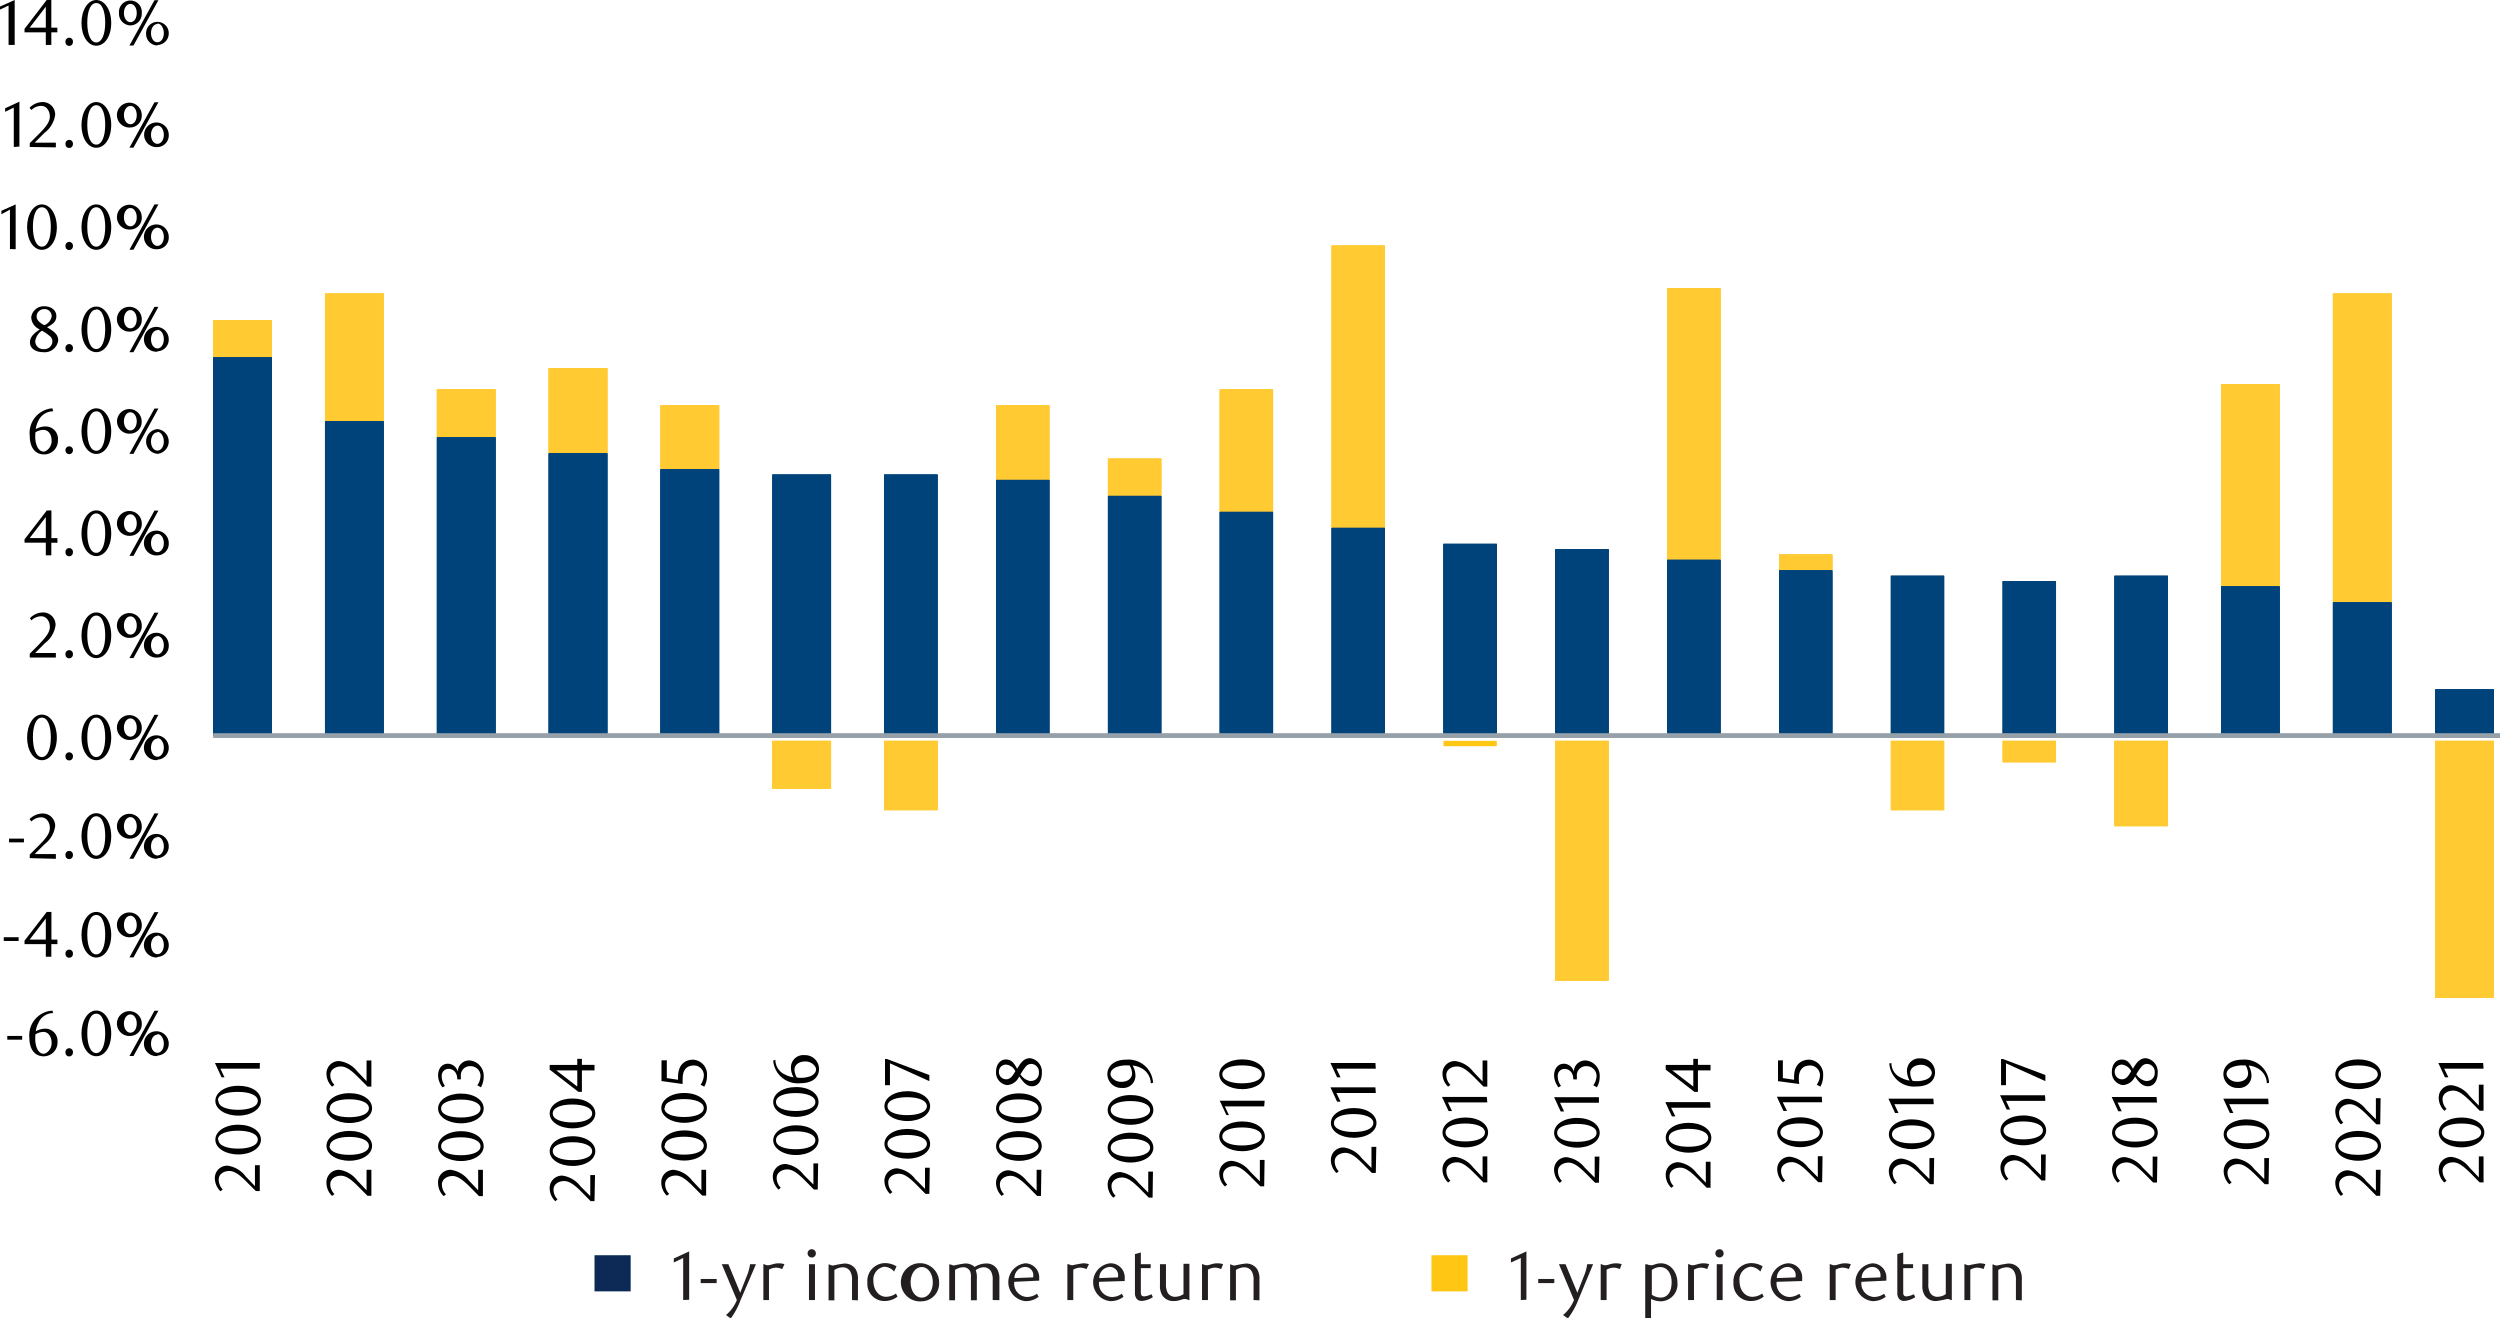 <svg id="Layer_1" data-name="Layer 1" xmlns="http://www.w3.org/2000/svg" xmlns:xlink="http://www.w3.org/1999/xlink" viewBox="0 0 253.78 133.84"><defs><clipPath id="clip-path" transform="translate(-1.51 -8.25)"><rect x="23.15" y="40.75" width="5.95" height="3.78" style="fill:#ffca32"/></clipPath><clipPath id="clip-path-4" transform="translate(-1.51 -8.25)"><rect x="34.5" y="38.05" width="5.95" height="12.98" style="fill:#ffca32"/></clipPath><clipPath id="clip-path-7" transform="translate(-1.51 -8.25)"><rect x="45.86" y="47.78" width="5.95" height="4.87" style="fill:#ffca32"/></clipPath><clipPath id="clip-path-10" transform="translate(-1.51 -8.25)"><rect x="57.21" y="45.62" width="5.95" height="8.65" style="fill:#ffca32"/></clipPath><clipPath id="clip-path-13" transform="translate(-1.51 -8.25)"><rect x="68.56" y="49.4" width="5.95" height="6.49" style="fill:#ffca32"/></clipPath><clipPath id="clip-path-16" transform="translate(-1.51 -8.25)"><rect x="79.92" y="83.46" width="5.95" height="4.87" style="fill:#ffca32"/></clipPath><clipPath id="clip-path-19" transform="translate(-1.51 -8.25)"><rect x="91.27" y="83.46" width="5.41" height="7.03" style="fill:#ffca32"/></clipPath><clipPath id="clip-path-22" transform="translate(-1.51 -8.25)"><rect x="102.63" y="49.4" width="5.41" height="7.57" style="fill:#ffca32"/></clipPath><clipPath id="clip-path-25" transform="translate(-1.51 -8.25)"><rect x="113.98" y="54.81" width="5.41" height="3.78" style="fill:#ffca32"/></clipPath><clipPath id="clip-path-28" transform="translate(-1.51 -8.25)"><rect x="125.33" y="47.78" width="5.41" height="12.43" style="fill:#ffca32"/></clipPath><clipPath id="clip-path-31" transform="translate(-1.51 -8.25)"><rect x="136.69" y="33.18" width="5.41" height="28.65" style="fill:#ffca32"/></clipPath><clipPath id="clip-path-34" transform="translate(-1.51 -8.25)"><rect x="148.04" y="83.46" width="5.41" height="0.54" style="fill:none"/></clipPath><clipPath id="clip-path-37" transform="translate(-1.51 -8.25)"><rect x="159.39" y="83.46" width="5.41" height="24.33" style="fill:#ffca32"/></clipPath><clipPath id="clip-path-40" transform="translate(-1.51 -8.25)"><rect x="170.75" y="37.51" width="5.41" height="27.57" style="fill:#ffca32"/></clipPath><clipPath id="clip-path-43" transform="translate(-1.51 -8.25)"><rect x="182.1" y="64.54" width="5.41" height="1.62" style="fill:#ffca32"/></clipPath><clipPath id="clip-path-46" transform="translate(-1.51 -8.25)"><rect x="193.46" y="83.46" width="5.41" height="7.03" style="fill:#ffca32"/></clipPath><clipPath id="clip-path-49" transform="translate(-1.51 -8.25)"><rect x="204.81" y="83.46" width="5.41" height="2.16" style="fill:#ffca32"/></clipPath><clipPath id="clip-path-52" transform="translate(-1.51 -8.25)"><rect x="216.16" y="83.46" width="5.41" height="8.65" style="fill:#ffca32"/></clipPath><clipPath id="clip-path-55" transform="translate(-1.51 -8.25)"><rect x="226.98" y="47.24" width="5.95" height="20.54" style="fill:#ffca32"/></clipPath><clipPath id="clip-path-58" transform="translate(-1.51 -8.25)"><rect x="238.33" y="38.05" width="5.95" height="31.36" style="fill:#ffca32"/></clipPath><clipPath id="clip-path-61" transform="translate(-1.51 -8.25)"><rect x="23.15" y="44.54" width="5.95" height="38.39" style="fill:#00427a"/></clipPath><clipPath id="clip-path-64" transform="translate(-1.51 -8.25)"><rect x="34.5" y="51.02" width="5.95" height="31.9" style="fill:#00427a"/></clipPath><clipPath id="clip-path-67" transform="translate(-1.51 -8.25)"><rect x="45.86" y="52.65" width="5.95" height="30.28" style="fill:#00427a"/></clipPath><clipPath id="clip-path-70" transform="translate(-1.51 -8.25)"><rect x="57.21" y="54.27" width="5.95" height="28.65" style="fill:#00427a"/></clipPath><clipPath id="clip-path-73" transform="translate(-1.51 -8.25)"><rect x="68.56" y="55.89" width="5.95" height="27.03" style="fill:#00427a"/></clipPath><clipPath id="clip-path-76" transform="translate(-1.51 -8.25)"><rect x="79.92" y="56.43" width="5.95" height="26.49" style="fill:#00427a"/></clipPath><clipPath id="clip-path-79" transform="translate(-1.51 -8.25)"><rect x="91.27" y="56.43" width="5.41" height="26.49" style="fill:#00427a"/></clipPath><clipPath id="clip-path-82" transform="translate(-1.51 -8.25)"><rect x="102.63" y="56.97" width="5.41" height="25.95" style="fill:#00427a"/></clipPath><clipPath id="clip-path-85" transform="translate(-1.51 -8.25)"><rect x="113.98" y="58.59" width="5.41" height="24.33" style="fill:#00427a"/></clipPath><clipPath id="clip-path-88" transform="translate(-1.51 -8.25)"><rect x="125.33" y="60.22" width="5.41" height="22.71" style="fill:#00427a"/></clipPath><clipPath id="clip-path-91" transform="translate(-1.51 -8.25)"><rect x="136.69" y="61.84" width="5.41" height="21.09" style="fill:#00427a"/></clipPath><clipPath id="clip-path-94" transform="translate(-1.51 -8.25)"><rect x="148.04" y="63.46" width="5.41" height="19.46" style="fill:#00427a"/></clipPath><clipPath id="clip-path-97" transform="translate(-1.51 -8.25)"><rect x="159.39" y="64" width="5.41" height="18.92" style="fill:#00427a"/></clipPath><clipPath id="clip-path-100" transform="translate(-1.51 -8.25)"><rect x="170.75" y="65.08" width="5.41" height="17.84" style="fill:#00427a"/></clipPath><clipPath id="clip-path-103" transform="translate(-1.51 -8.25)"><rect x="182.1" y="66.16" width="5.41" height="16.76" style="fill:#00427a"/></clipPath><clipPath id="clip-path-106" transform="translate(-1.51 -8.25)"><rect x="193.46" y="66.7" width="5.41" height="16.22" style="fill:#00427a"/></clipPath><clipPath id="clip-path-109" transform="translate(-1.51 -8.25)"><rect x="204.81" y="67.24" width="5.41" height="15.68" style="fill:#00427a"/></clipPath><clipPath id="clip-path-112" transform="translate(-1.51 -8.25)"><rect x="216.16" y="66.7" width="5.41" height="16.22" style="fill:#00427a"/></clipPath><clipPath id="clip-path-115" transform="translate(-1.51 -8.25)"><rect x="226.98" y="67.78" width="5.95" height="15.14" style="fill:#00427a"/></clipPath><clipPath id="clip-path-118" transform="translate(-1.51 -8.25)"><rect x="238.33" y="69.41" width="5.95" height="13.52" style="fill:#00427a"/></clipPath><clipPath id="clip-path-121" transform="translate(-1.51 -8.25)"><rect x="248.72" y="83.46" width="5.95" height="26.09" style="fill:#ffca32"/></clipPath><clipPath id="clip-path-124" transform="translate(-1.51 -8.25)"><rect x="248.72" y="78.23" width="5.95" height="4.7" style="fill:#00427a"/></clipPath></defs><path d="M70.86,140.22l0-4.27-.95.46V136l1.56-.72,0,4.91Z" transform="translate(-1.51 -8.25)" style="fill:#231f20"/><path d="M72.64,138.5v-.42h1.62v.42Z" transform="translate(-1.51 -8.25)" style="fill:#231f20"/><path d="M76.69,140.22a7.72,7.72,0,0,1-1,1.87l-.48-.35a3.85,3.85,0,0,0,1.1-1.52l-1.53-3.64h.67l1.2,2.9.62-1.58a5,5,0,0,0,.38-1.32h.6Z" transform="translate(-1.51 -8.25)" style="fill:#231f20"/><path d="M80.91,137.08a1.55,1.55,0,0,0-.62-.15,1.48,1.48,0,0,0-.72.21v3.08H79v-3.64h.09a.73.73,0,0,0,.37.11c.29,0,.61-.2,1.09-.2a2,2,0,0,1,.59.09Z" transform="translate(-1.51 -8.25)" style="fill:#231f20"/><path d="M83.93,135.9a.42.42,0,1,1,.4-.42A.41.41,0,0,1,83.93,135.9Zm.31,4.32h-.61v-3.64h.61Z" transform="translate(-1.51 -8.25)" style="fill:#231f20"/><path d="M88,140.22v-2a1.68,1.68,0,0,0-.18-.9.84.84,0,0,0-.75-.42,1.59,1.59,0,0,0-.86.27v3.08h-.59v-3.64h.09a.82.82,0,0,0,.37.11,10.31,10.31,0,0,1,1.08-.2,1.32,1.32,0,0,1,1.19.54,1.82,1.82,0,0,1,.25,1.05v2.14Z" transform="translate(-1.51 -8.25)" style="fill:#231f20"/><path d="M91.32,140.32a1.73,1.73,0,0,1-1.76-1.85,1.82,1.82,0,0,1,1.76-2,2.27,2.27,0,0,1,1.2.33l-.25.53a1.35,1.35,0,0,0-1-.49,1.31,1.31,0,0,0-1.1,1.43c0,1,.6,1.62,1.29,1.62a1.8,1.8,0,0,0,1-.33l.16.31A2.14,2.14,0,0,1,91.32,140.32Z" transform="translate(-1.51 -8.25)" style="fill:#231f20"/><path d="M95.08,140.35a1.94,1.94,0,1,1,1.76-1.93A1.81,1.81,0,0,1,95.08,140.35Zm0-3.48c-.64,0-1.13.68-1.13,1.55s.47,1.55,1.13,1.55,1.12-.69,1.12-1.55S95.72,136.87,95.08,136.87Z" transform="translate(-1.51 -8.25)" style="fill:#231f20"/><path d="M102.28,140.22v-2a1.77,1.77,0,0,0-.16-.89.85.85,0,0,0-.73-.44,1.41,1.41,0,0,0-.83.3,2.25,2.25,0,0,1,.11.92v2.13h-.6v-2.34a1.42,1.42,0,0,0-.08-.59.75.75,0,0,0-.68-.42,1.64,1.64,0,0,0-.85.27v3.08h-.59v-3.64H98a.86.86,0,0,0,.38.11,10,10,0,0,1,1.07-.2,1.37,1.37,0,0,1,1,.35,2.23,2.23,0,0,1,1.15-.35,1.26,1.26,0,0,1,1.15.6,1.94,1.94,0,0,1,.21,1v2.12Z" transform="translate(-1.51 -8.25)" style="fill:#231f20"/><path d="M104.47,138.37a1.36,1.36,0,0,0,1.31,1.54,1.82,1.82,0,0,0,1-.33l.16.31a2.09,2.09,0,0,1-1.34.44,1.93,1.93,0,0,1,0-3.84A1.43,1.43,0,0,1,107,138a2.09,2.09,0,0,1,0,.25Zm1.93-.6a.83.83,0,0,0-.81-.91,1.11,1.11,0,0,0-1.1,1.13l1.9-.07A.76.76,0,0,0,106.4,137.77Z" transform="translate(-1.51 -8.25)" style="fill:#231f20"/><path d="M111.8,137.08a1.6,1.6,0,0,0-.63-.15,1.44,1.44,0,0,0-.71.21v3.08h-.6v-3.64H110a.74.74,0,0,0,.38.11,10.85,10.85,0,0,1,1.08-.2,1.88,1.88,0,0,1,.59.09Z" transform="translate(-1.51 -8.25)" style="fill:#231f20"/><path d="M113.08,138.37a1.36,1.36,0,0,0,1.31,1.54,1.82,1.82,0,0,0,1-.33l.17.31a2.13,2.13,0,0,1-1.35.44,1.93,1.93,0,0,1,0-3.84,1.43,1.43,0,0,1,1.47,1.55,2.09,2.09,0,0,1,0,.25Zm1.93-.6a.83.83,0,0,0-.81-.91,1.11,1.11,0,0,0-1.1,1.13l1.9-.07A.76.76,0,0,0,115,137.77Z" transform="translate(-1.51 -8.25)" style="fill:#231f20"/><path d="M117.42,140.31a.64.64,0,0,1-.52-.21.94.94,0,0,1-.18-.61v-3.94l.6-.16v1.19h1v.4h-1v2.51c0,.27.14.36.35.36a2.31,2.31,0,0,0,.73-.22l.14.3A2.38,2.38,0,0,1,117.42,140.31Z" transform="translate(-1.51 -8.25)" style="fill:#231f20"/><path d="M122.25,140.22h-.09a.82.82,0,0,0-.37-.11c-.31,0-.56.21-1.08.21a1.33,1.33,0,0,1-1.19-.54,1.78,1.78,0,0,1-.26-1.06v-2.14h.61v2a1.78,1.78,0,0,0,.17.89.84.84,0,0,0,.75.42,1.57,1.57,0,0,0,.86-.27v-3.08h.6Z" transform="translate(-1.51 -8.25)" style="fill:#231f20"/><path d="M125.47,137.08a1.6,1.6,0,0,0-.63-.15,1.47,1.47,0,0,0-.71.21v3.08h-.6v-3.64h.1a.71.71,0,0,0,.37.11c.28,0,.61-.2,1.08-.2a1.88,1.88,0,0,1,.59.09Z" transform="translate(-1.51 -8.25)" style="fill:#231f20"/><path d="M128.76,140.22v-2a1.68,1.68,0,0,0-.18-.9.84.84,0,0,0-.75-.42,1.59,1.59,0,0,0-.86.27v3.08h-.59v-3.64h.09a.82.82,0,0,0,.37.11,10.31,10.31,0,0,1,1.08-.2,1.32,1.32,0,0,1,1.19.54,1.82,1.82,0,0,1,.25,1.05v2.14Z" transform="translate(-1.51 -8.25)" style="fill:#231f20"/><path d="M155.89,140.22l0-4.27-1,.46V136l1.57-.72,0,4.91Z" transform="translate(-1.51 -8.25)" style="fill:#231f20"/><path d="M157.66,138.5v-.42h1.63v.42Z" transform="translate(-1.51 -8.25)" style="fill:#231f20"/><path d="M161.72,140.22a7.72,7.72,0,0,1-1.05,1.87l-.49-.35a3.88,3.88,0,0,0,1.11-1.52l-1.53-3.64h.67l1.2,2.9.62-1.58a5,5,0,0,0,.38-1.32h.6Z" transform="translate(-1.51 -8.25)" style="fill:#231f20"/><path d="M165.94,137.08a1.59,1.59,0,0,0-.62-.15,1.48,1.48,0,0,0-.72.21v3.08H164v-3.64h.09a.73.73,0,0,0,.37.11c.28,0,.61-.2,1.08-.2a1.88,1.88,0,0,1,.59.09Z" transform="translate(-1.51 -8.25)" style="fill:#231f20"/><path d="M168.69,136.58a1,1,0,0,0,.41.11c.31,0,.52-.2,1-.2a1.55,1.55,0,0,1,1.23.6,2.23,2.23,0,0,1,.46,1.36,1.73,1.73,0,0,1-1.68,1.9,2.39,2.39,0,0,1-1-.24v2h-.59v-5.5Zm.5,3.1a1.62,1.62,0,0,0,.89.29c.7,0,1.12-.56,1.12-1.57,0-.83-.41-1.53-1.18-1.53a1.46,1.46,0,0,0-.83.3Z" transform="translate(-1.51 -8.25)" style="fill:#231f20"/><path d="M174.81,137.08a1.6,1.6,0,0,0-.63-.15,1.47,1.47,0,0,0-.71.21v3.08h-.6v-3.64h.1a.71.71,0,0,0,.37.11c.28,0,.61-.2,1.08-.2a1.88,1.88,0,0,1,.59.09Z" transform="translate(-1.51 -8.25)" style="fill:#231f20"/><path d="M176.07,135.9a.42.42,0,1,1,.41-.42A.41.41,0,0,1,176.07,135.9Zm.31,4.32h-.6v-3.64h.6Z" transform="translate(-1.51 -8.25)" style="fill:#231f20"/><path d="M179.25,140.32a1.73,1.73,0,0,1-1.77-1.85,1.83,1.83,0,0,1,1.77-2,2.23,2.23,0,0,1,1.19.33l-.24.53a1.38,1.38,0,0,0-1-.49,1.31,1.31,0,0,0-1.11,1.43c0,1,.6,1.62,1.3,1.62a1.75,1.75,0,0,0,1-.33l.16.31A2.1,2.1,0,0,1,179.25,140.32Z" transform="translate(-1.51 -8.25)" style="fill:#231f20"/><path d="M181.86,138.37a1.36,1.36,0,0,0,1.3,1.54,1.83,1.83,0,0,0,1-.33l.16.31a2.11,2.11,0,0,1-1.34.44,1.93,1.93,0,0,1,0-3.84,1.43,1.43,0,0,1,1.47,1.55,2.09,2.09,0,0,1,0,.25Zm1.93-.6a.83.83,0,0,0-.81-.91,1.11,1.11,0,0,0-1.1,1.13l1.9-.07A.76.76,0,0,0,183.79,137.77Z" transform="translate(-1.51 -8.25)" style="fill:#231f20"/><path d="M189.19,137.08a1.64,1.64,0,0,0-.63-.15,1.44,1.44,0,0,0-.71.21v3.08h-.6v-3.64h.09a.73.73,0,0,0,.37.11c.29,0,.61-.2,1.09-.2a1.93,1.93,0,0,1,.59.09Z" transform="translate(-1.51 -8.25)" style="fill:#231f20"/><path d="M190.47,138.37a1.36,1.36,0,0,0,1.3,1.54,1.83,1.83,0,0,0,1-.33l.16.31a2.11,2.11,0,0,1-1.34.44,1.93,1.93,0,0,1,0-3.84A1.43,1.43,0,0,1,193,138a2.09,2.09,0,0,1,0,.25Zm1.93-.6a.83.83,0,0,0-.81-.91,1.11,1.11,0,0,0-1.1,1.13l1.9-.07A.76.76,0,0,0,192.4,137.77Z" transform="translate(-1.51 -8.25)" style="fill:#231f20"/><path d="M194.81,140.31a.64.64,0,0,1-.52-.21.94.94,0,0,1-.18-.61v-3.94l.6-.16v1.19h1v.4h-1v2.51c0,.27.14.36.35.36a2.31,2.31,0,0,0,.73-.22l.14.3A2.38,2.38,0,0,1,194.81,140.31Z" transform="translate(-1.51 -8.25)" style="fill:#231f20"/><path d="M199.64,140.22h-.09a.83.83,0,0,0-.38-.11,9.61,9.61,0,0,1-1.07.21,1.33,1.33,0,0,1-1.19-.54,1.78,1.78,0,0,1-.26-1.06v-2.14h.61v2a1.68,1.68,0,0,0,.17.89.84.84,0,0,0,.75.42,1.51,1.51,0,0,0,.85-.27v-3.08h.61Z" transform="translate(-1.51 -8.25)" style="fill:#231f20"/><path d="M202.86,137.08a1.64,1.64,0,0,0-.63-.15,1.44,1.44,0,0,0-.71.21v3.08h-.6v-3.64H201a.74.74,0,0,0,.38.11,10.85,10.85,0,0,1,1.08-.2,1.93,1.93,0,0,1,.59.09Z" transform="translate(-1.51 -8.25)" style="fill:#231f20"/><path d="M206.15,140.22v-2a1.68,1.68,0,0,0-.18-.9.84.84,0,0,0-.75-.42,1.59,1.59,0,0,0-.86.27v3.08h-.59v-3.64h.09a.79.79,0,0,0,.37.11,10.31,10.31,0,0,1,1.08-.2,1.32,1.32,0,0,1,1.19.54,1.82,1.82,0,0,1,.25,1.05v2.14Z" transform="translate(-1.51 -8.25)" style="fill:#231f20"/><rect x="60.35" y="127.42" width="3.67" height="3.67" style="fill:#0c2a55"/><rect x="145.31" y="127.42" width="3.67" height="3.67" style="fill:#ffc613"/><rect x="21.64" y="32.5" width="5.95" height="3.78" style="fill:#ffca32"/><g style="clip-path:url(#clip-path)"><g style="isolation:isolate"><rect x="21.64" y="32.5" width="5.95" height="3.78" style="fill:#ffca32"/><g style="clip-path:url(#clip-path)"><rect x="21.64" y="32.5" width="5.95" height="3.78" style="fill:#ffca32"/><g style="clip-path:url(#clip-path)"><rect x="21.64" y="32.5" width="5.95" height="3.78" style="fill:#ffca32"/></g></g></g></g><rect x="32.99" y="29.8" width="5.95" height="12.98" style="fill:#ffca32"/><g style="clip-path:url(#clip-path-4)"><g style="isolation:isolate"><rect x="32.99" y="29.8" width="5.95" height="12.98" style="fill:#ffca32"/><g style="clip-path:url(#clip-path-4)"><rect x="32.99" y="29.8" width="5.95" height="12.98" style="fill:#ffca32"/><g style="clip-path:url(#clip-path-4)"><rect x="32.99" y="29.8" width="5.95" height="12.98" style="fill:#ffca32"/></g></g></g></g><rect x="44.35" y="39.53" width="5.95" height="4.87" style="fill:#ffca32"/><g style="clip-path:url(#clip-path-7)"><g style="isolation:isolate"><rect x="44.35" y="39.53" width="5.95" height="4.87" style="fill:#ffca32"/><g style="clip-path:url(#clip-path-7)"><rect x="44.35" y="39.53" width="5.95" height="4.87" style="fill:#ffca32"/><g style="clip-path:url(#clip-path-7)"><rect x="44.35" y="39.53" width="5.95" height="4.87" style="fill:#ffca32"/></g></g></g></g><rect x="55.7" y="37.37" width="5.95" height="8.65" style="fill:#ffca32"/><g style="clip-path:url(#clip-path-10)"><g style="isolation:isolate"><rect x="55.7" y="37.37" width="5.95" height="8.65" style="fill:#ffca32"/><g style="clip-path:url(#clip-path-10)"><rect x="55.7" y="37.37" width="5.95" height="8.65" style="fill:#ffca32"/><g style="clip-path:url(#clip-path-10)"><rect x="55.7" y="37.37" width="5.95" height="8.65" style="fill:#ffca32"/></g></g></g></g><rect x="67.05" y="41.15" width="5.95" height="6.49" style="fill:#ffca32"/><g style="clip-path:url(#clip-path-13)"><g style="isolation:isolate"><rect x="67.05" y="41.15" width="5.95" height="6.49" style="fill:#ffca32"/><g style="clip-path:url(#clip-path-13)"><rect x="67.05" y="41.15" width="5.95" height="6.49" style="fill:#ffca32"/><g style="clip-path:url(#clip-path-13)"><rect x="67.05" y="41.15" width="5.95" height="6.49" style="fill:#ffca32"/></g></g></g></g><rect x="78.41" y="75.21" width="5.95" height="4.87" style="fill:#ffca32"/><g style="clip-path:url(#clip-path-16)"><g style="isolation:isolate"><rect x="78.41" y="75.21" width="5.95" height="4.87" style="fill:#ffca32"/><g style="clip-path:url(#clip-path-16)"><rect x="78.41" y="75.21" width="5.95" height="4.87" style="fill:#ffca32"/><g style="clip-path:url(#clip-path-16)"><rect x="78.41" y="75.21" width="5.95" height="4.87" style="fill:#ffca32"/></g></g></g></g><rect x="89.76" y="75.21" width="5.41" height="7.03" style="fill:#ffca32"/><g style="clip-path:url(#clip-path-19)"><g style="isolation:isolate"><rect x="89.76" y="75.21" width="5.41" height="7.03" style="fill:#ffca32"/><g style="clip-path:url(#clip-path-19)"><rect x="89.76" y="75.21" width="5.41" height="7.03" style="fill:#ffca32"/><g style="clip-path:url(#clip-path-19)"><rect x="89.76" y="75.21" width="5.41" height="7.03" style="fill:#ffca32"/></g></g></g></g><rect x="101.11" y="41.15" width="5.41" height="7.57" style="fill:#ffca32"/><g style="clip-path:url(#clip-path-22)"><g style="isolation:isolate"><rect x="101.11" y="41.15" width="5.41" height="7.57" style="fill:#ffca32"/><g style="clip-path:url(#clip-path-22)"><rect x="101.11" y="41.15" width="5.41" height="7.57" style="fill:#ffca32"/><g style="clip-path:url(#clip-path-22)"><rect x="101.11" y="41.15" width="5.41" height="7.57" style="fill:#ffca32"/></g></g></g></g><rect x="112.47" y="46.56" width="5.41" height="3.78" style="fill:#ffca32"/><g style="clip-path:url(#clip-path-25)"><g style="isolation:isolate"><rect x="112.47" y="46.56" width="5.41" height="3.78" style="fill:#ffca32"/><g style="clip-path:url(#clip-path-25)"><rect x="112.47" y="46.56" width="5.41" height="3.78" style="fill:#ffca32"/><g style="clip-path:url(#clip-path-25)"><rect x="112.47" y="46.56" width="5.41" height="3.78" style="fill:#ffca32"/></g></g></g></g><rect x="123.82" y="39.53" width="5.41" height="12.43" style="fill:#ffca32"/><g style="clip-path:url(#clip-path-28)"><g style="isolation:isolate"><rect x="123.82" y="39.53" width="5.41" height="12.43" style="fill:#ffca32"/><g style="clip-path:url(#clip-path-28)"><rect x="123.82" y="39.53" width="5.41" height="12.43" style="fill:#ffca32"/><g style="clip-path:url(#clip-path-28)"><rect x="123.82" y="39.53" width="5.41" height="12.43" style="fill:#ffca32"/></g></g></g></g><rect x="135.18" y="24.93" width="5.41" height="28.65" style="fill:#ffca32"/><g style="clip-path:url(#clip-path-31)"><g style="isolation:isolate"><rect x="135.18" y="24.93" width="5.41" height="28.65" style="fill:#ffca32"/><g style="clip-path:url(#clip-path-31)"><rect x="135.18" y="24.93" width="5.41" height="28.65" style="fill:#ffca32"/><g style="clip-path:url(#clip-path-31)"><rect x="135.18" y="24.93" width="5.41" height="28.65" style="fill:#ffca32"/></g></g></g></g><g style="clip-path:url(#clip-path-34)"><g style="isolation:isolate"><g style="clip-path:url(#clip-path-34)"><g style="clip-path:url(#clip-path-34)"><rect x="146.53" y="75.21" width="5.41" height="0.54" style="fill:#ffc613"/></g></g></g></g><rect x="157.88" y="75.21" width="5.41" height="24.33" style="fill:#ffca32"/><g style="clip-path:url(#clip-path-37)"><g style="isolation:isolate"><rect x="157.88" y="75.21" width="5.41" height="24.33" style="fill:#ffca32"/><g style="clip-path:url(#clip-path-37)"><rect x="157.88" y="75.21" width="5.41" height="24.33" style="fill:#ffca32"/><g style="clip-path:url(#clip-path-37)"><rect x="157.88" y="75.21" width="5.41" height="24.33" style="fill:#ffca32"/></g></g></g></g><rect x="169.24" y="29.26" width="5.41" height="27.57" style="fill:#ffca32"/><g style="clip-path:url(#clip-path-40)"><g style="isolation:isolate"><rect x="169.24" y="29.26" width="5.41" height="27.57" style="fill:#ffca32"/><g style="clip-path:url(#clip-path-40)"><rect x="169.24" y="29.26" width="5.41" height="27.57" style="fill:#ffca32"/><g style="clip-path:url(#clip-path-40)"><rect x="169.24" y="29.26" width="5.41" height="27.57" style="fill:#ffca32"/></g></g></g></g><rect x="180.59" y="56.29" width="5.41" height="1.62" style="fill:#ffca32"/><g style="clip-path:url(#clip-path-43)"><g style="isolation:isolate"><rect x="180.59" y="56.29" width="5.41" height="1.62" style="fill:#ffca32"/><g style="clip-path:url(#clip-path-43)"><rect x="180.59" y="56.29" width="5.41" height="1.62" style="fill:#ffca32"/><g style="clip-path:url(#clip-path-43)"><rect x="180.59" y="56.29" width="5.41" height="1.62" style="fill:#ffca32"/></g></g></g></g><rect x="191.94" y="75.21" width="5.41" height="7.03" style="fill:#ffca32"/><g style="clip-path:url(#clip-path-46)"><g style="isolation:isolate"><rect x="191.94" y="75.21" width="5.41" height="7.03" style="fill:#ffca32"/><g style="clip-path:url(#clip-path-46)"><rect x="191.94" y="75.21" width="5.41" height="7.03" style="fill:#ffca32"/><g style="clip-path:url(#clip-path-46)"><rect x="191.94" y="75.21" width="5.41" height="7.03" style="fill:#ffca32"/></g></g></g></g><rect x="203.3" y="75.21" width="5.41" height="2.16" style="fill:#ffca32"/><g style="clip-path:url(#clip-path-49)"><g style="isolation:isolate"><rect x="203.3" y="75.21" width="5.41" height="2.16" style="fill:#ffca32"/><g style="clip-path:url(#clip-path-49)"><rect x="203.3" y="75.21" width="5.41" height="2.16" style="fill:#ffca32"/><g style="clip-path:url(#clip-path-49)"><rect x="203.3" y="75.21" width="5.41" height="2.16" style="fill:#ffca32"/></g></g></g></g><rect x="214.65" y="75.21" width="5.41" height="8.65" style="fill:#ffca32"/><g style="clip-path:url(#clip-path-52)"><g style="isolation:isolate"><rect x="214.65" y="75.21" width="5.41" height="8.65" style="fill:#ffca32"/><g style="clip-path:url(#clip-path-52)"><rect x="214.65" y="75.21" width="5.41" height="8.65" style="fill:#ffca32"/><g style="clip-path:url(#clip-path-52)"><rect x="214.65" y="75.21" width="5.41" height="8.65" style="fill:#ffca32"/></g></g></g></g><rect x="225.46" y="38.99" width="5.95" height="20.54" style="fill:#ffca32"/><g style="clip-path:url(#clip-path-55)"><g style="isolation:isolate"><rect x="225.46" y="38.99" width="5.95" height="20.54" style="fill:#ffca32"/><g style="clip-path:url(#clip-path-55)"><rect x="225.46" y="38.99" width="5.95" height="20.54" style="fill:#ffca32"/><g style="clip-path:url(#clip-path-55)"><rect x="225.46" y="38.99" width="5.95" height="20.54" style="fill:#ffca32"/></g></g></g></g><rect x="236.82" y="29.8" width="5.95" height="31.36" style="fill:#ffca32"/><g style="clip-path:url(#clip-path-58)"><g style="isolation:isolate"><rect x="236.82" y="29.8" width="5.95" height="31.36" style="fill:#ffca32"/><g style="clip-path:url(#clip-path-58)"><rect x="236.82" y="29.8" width="5.95" height="31.36" style="fill:#ffca32"/><g style="clip-path:url(#clip-path-58)"><rect x="236.82" y="29.8" width="5.95" height="31.36" style="fill:#ffca32"/></g></g></g></g><rect x="21.64" y="36.28" width="5.95" height="38.39" style="fill:#00427a"/><g style="clip-path:url(#clip-path-61)"><g style="isolation:isolate"><rect x="21.64" y="36.28" width="5.95" height="38.39" style="fill:#00427a"/><g style="clip-path:url(#clip-path-61)"><rect x="21.64" y="36.28" width="5.95" height="38.39" style="fill:#00427a"/><g style="clip-path:url(#clip-path-61)"><rect x="21.64" y="36.28" width="5.95" height="38.39" style="fill:#00427a"/></g></g></g></g><rect x="32.99" y="42.77" width="5.95" height="31.9" style="fill:#00427a"/><g style="clip-path:url(#clip-path-64)"><g style="isolation:isolate"><rect x="32.99" y="42.77" width="5.95" height="31.9" style="fill:#00427a"/><g style="clip-path:url(#clip-path-64)"><rect x="32.99" y="42.77" width="5.95" height="31.9" style="fill:#00427a"/><g style="clip-path:url(#clip-path-64)"><rect x="32.99" y="42.77" width="5.95" height="31.9" style="fill:#00427a"/></g></g></g></g><rect x="44.35" y="44.39" width="5.95" height="30.28" style="fill:#00427a"/><g style="clip-path:url(#clip-path-67)"><g style="isolation:isolate"><rect x="44.35" y="44.39" width="5.95" height="30.28" style="fill:#00427a"/><g style="clip-path:url(#clip-path-67)"><rect x="44.35" y="44.39" width="5.95" height="30.28" style="fill:#00427a"/><g style="clip-path:url(#clip-path-67)"><rect x="44.35" y="44.39" width="5.95" height="30.28" style="fill:#00427a"/></g></g></g></g><rect x="55.7" y="46.02" width="5.95" height="28.65" style="fill:#00427a"/><g style="clip-path:url(#clip-path-70)"><g style="isolation:isolate"><rect x="55.7" y="46.02" width="5.95" height="28.65" style="fill:#00427a"/><g style="clip-path:url(#clip-path-70)"><rect x="55.7" y="46.02" width="5.95" height="28.65" style="fill:#00427a"/><g style="clip-path:url(#clip-path-70)"><rect x="55.7" y="46.02" width="5.95" height="28.65" style="fill:#00427a"/></g></g></g></g><rect x="67.05" y="47.64" width="5.95" height="27.03" style="fill:#00427a"/><g style="clip-path:url(#clip-path-73)"><g style="isolation:isolate"><rect x="67.05" y="47.64" width="5.95" height="27.03" style="fill:#00427a"/><g style="clip-path:url(#clip-path-73)"><rect x="67.05" y="47.64" width="5.95" height="27.03" style="fill:#00427a"/><g style="clip-path:url(#clip-path-73)"><rect x="67.05" y="47.64" width="5.95" height="27.03" style="fill:#00427a"/></g></g></g></g><rect x="78.41" y="48.18" width="5.95" height="26.49" style="fill:#00427a"/><g style="clip-path:url(#clip-path-76)"><g style="isolation:isolate"><rect x="78.41" y="48.18" width="5.95" height="26.49" style="fill:#00427a"/><g style="clip-path:url(#clip-path-76)"><rect x="78.41" y="48.18" width="5.95" height="26.49" style="fill:#00427a"/><g style="clip-path:url(#clip-path-76)"><rect x="78.41" y="48.18" width="5.95" height="26.49" style="fill:#00427a"/></g></g></g></g><rect x="89.76" y="48.18" width="5.41" height="26.49" style="fill:#00427a"/><g style="clip-path:url(#clip-path-79)"><g style="isolation:isolate"><rect x="89.76" y="48.18" width="5.41" height="26.49" style="fill:#00427a"/><g style="clip-path:url(#clip-path-79)"><rect x="89.76" y="48.18" width="5.41" height="26.49" style="fill:#00427a"/><g style="clip-path:url(#clip-path-79)"><rect x="89.76" y="48.18" width="5.41" height="26.49" style="fill:#00427a"/></g></g></g></g><rect x="101.11" y="48.72" width="5.41" height="25.95" style="fill:#00427a"/><g style="clip-path:url(#clip-path-82)"><g style="isolation:isolate"><rect x="101.11" y="48.72" width="5.41" height="25.95" style="fill:#00427a"/><g style="clip-path:url(#clip-path-82)"><rect x="101.11" y="48.72" width="5.41" height="25.95" style="fill:#00427a"/><g style="clip-path:url(#clip-path-82)"><rect x="101.11" y="48.72" width="5.41" height="25.95" style="fill:#00427a"/></g></g></g></g><rect x="112.47" y="50.34" width="5.41" height="24.33" style="fill:#00427a"/><g style="clip-path:url(#clip-path-85)"><g style="isolation:isolate"><rect x="112.47" y="50.34" width="5.41" height="24.33" style="fill:#00427a"/><g style="clip-path:url(#clip-path-85)"><rect x="112.47" y="50.34" width="5.41" height="24.33" style="fill:#00427a"/><g style="clip-path:url(#clip-path-85)"><rect x="112.47" y="50.34" width="5.41" height="24.33" style="fill:#00427a"/></g></g></g></g><rect x="123.82" y="51.96" width="5.41" height="22.71" style="fill:#00427a"/><g style="clip-path:url(#clip-path-88)"><g style="isolation:isolate"><rect x="123.82" y="51.96" width="5.41" height="22.71" style="fill:#00427a"/><g style="clip-path:url(#clip-path-88)"><rect x="123.82" y="51.96" width="5.41" height="22.71" style="fill:#00427a"/><g style="clip-path:url(#clip-path-88)"><rect x="123.82" y="51.96" width="5.41" height="22.71" style="fill:#00427a"/></g></g></g></g><rect x="135.18" y="53.58" width="5.41" height="21.09" style="fill:#00427a"/><g style="clip-path:url(#clip-path-91)"><g style="isolation:isolate"><rect x="135.18" y="53.58" width="5.41" height="21.09" style="fill:#00427a"/><g style="clip-path:url(#clip-path-91)"><rect x="135.18" y="53.58" width="5.41" height="21.09" style="fill:#00427a"/><g style="clip-path:url(#clip-path-91)"><rect x="135.18" y="53.58" width="5.41" height="21.09" style="fill:#00427a"/></g></g></g></g><rect x="146.53" y="55.21" width="5.41" height="19.46" style="fill:#00427a"/><g style="clip-path:url(#clip-path-94)"><g style="isolation:isolate"><rect x="146.53" y="55.21" width="5.41" height="19.46" style="fill:#00427a"/><g style="clip-path:url(#clip-path-94)"><rect x="146.53" y="55.21" width="5.41" height="19.46" style="fill:#00427a"/><g style="clip-path:url(#clip-path-94)"><rect x="146.53" y="55.21" width="5.41" height="19.46" style="fill:#00427a"/></g></g></g></g><rect x="157.88" y="55.75" width="5.41" height="18.92" style="fill:#00427a"/><g style="clip-path:url(#clip-path-97)"><g style="isolation:isolate"><rect x="157.88" y="55.75" width="5.41" height="18.92" style="fill:#00427a"/><g style="clip-path:url(#clip-path-97)"><rect x="157.88" y="55.75" width="5.41" height="18.92" style="fill:#00427a"/><g style="clip-path:url(#clip-path-97)"><rect x="157.88" y="55.75" width="5.41" height="18.92" style="fill:#00427a"/></g></g></g></g><rect x="169.24" y="56.83" width="5.41" height="17.84" style="fill:#00427a"/><g style="clip-path:url(#clip-path-100)"><g style="isolation:isolate"><rect x="169.24" y="56.83" width="5.41" height="17.84" style="fill:#00427a"/><g style="clip-path:url(#clip-path-100)"><rect x="169.24" y="56.83" width="5.41" height="17.84" style="fill:#00427a"/><g style="clip-path:url(#clip-path-100)"><rect x="169.24" y="56.83" width="5.41" height="17.84" style="fill:#00427a"/></g></g></g></g><rect x="180.59" y="57.91" width="5.41" height="16.76" style="fill:#00427a"/><g style="clip-path:url(#clip-path-103)"><g style="isolation:isolate"><rect x="180.59" y="57.91" width="5.41" height="16.76" style="fill:#00427a"/><g style="clip-path:url(#clip-path-103)"><rect x="180.59" y="57.91" width="5.41" height="16.76" style="fill:#00427a"/><g style="clip-path:url(#clip-path-103)"><rect x="180.59" y="57.91" width="5.41" height="16.76" style="fill:#00427a"/></g></g></g></g><rect x="191.94" y="58.45" width="5.41" height="16.22" style="fill:#00427a"/><g style="clip-path:url(#clip-path-106)"><g style="isolation:isolate"><rect x="191.94" y="58.45" width="5.41" height="16.22" style="fill:#00427a"/><g style="clip-path:url(#clip-path-106)"><rect x="191.94" y="58.45" width="5.41" height="16.22" style="fill:#00427a"/><g style="clip-path:url(#clip-path-106)"><rect x="191.94" y="58.45" width="5.41" height="16.22" style="fill:#00427a"/></g></g></g></g><rect x="203.3" y="58.99" width="5.41" height="15.68" style="fill:#00427a"/><g style="clip-path:url(#clip-path-109)"><g style="isolation:isolate"><rect x="203.3" y="58.99" width="5.41" height="15.68" style="fill:#00427a"/><g style="clip-path:url(#clip-path-109)"><rect x="203.3" y="58.99" width="5.41" height="15.68" style="fill:#00427a"/><g style="clip-path:url(#clip-path-109)"><rect x="203.3" y="58.99" width="5.41" height="15.68" style="fill:#00427a"/></g></g></g></g><rect x="214.65" y="58.45" width="5.41" height="16.22" style="fill:#00427a"/><g style="clip-path:url(#clip-path-112)"><g style="isolation:isolate"><rect x="214.65" y="58.45" width="5.41" height="16.22" style="fill:#00427a"/><g style="clip-path:url(#clip-path-112)"><rect x="214.65" y="58.45" width="5.41" height="16.22" style="fill:#00427a"/><g style="clip-path:url(#clip-path-112)"><rect x="214.65" y="58.45" width="5.41" height="16.22" style="fill:#00427a"/></g></g></g></g><rect x="225.46" y="59.53" width="5.95" height="15.14" style="fill:#00427a"/><g style="clip-path:url(#clip-path-115)"><g style="isolation:isolate"><rect x="225.46" y="59.53" width="5.95" height="15.14" style="fill:#00427a"/><g style="clip-path:url(#clip-path-115)"><rect x="225.46" y="59.53" width="5.95" height="15.14" style="fill:#00427a"/><g style="clip-path:url(#clip-path-115)"><rect x="225.46" y="59.53" width="5.95" height="15.14" style="fill:#00427a"/></g></g></g></g><rect x="236.82" y="61.15" width="5.95" height="13.52" style="fill:#00427a"/><g style="clip-path:url(#clip-path-118)"><g style="isolation:isolate"><rect x="236.82" y="61.15" width="5.95" height="13.52" style="fill:#00427a"/><g style="clip-path:url(#clip-path-118)"><rect x="236.82" y="61.15" width="5.95" height="13.52" style="fill:#00427a"/><g style="clip-path:url(#clip-path-118)"><rect x="236.82" y="61.15" width="5.95" height="13.52" style="fill:#00427a"/></g></g></g></g><rect x="247.21" y="75.21" width="5.95" height="26.09" style="fill:#ffca32"/><g style="clip-path:url(#clip-path-121)"><g style="isolation:isolate"><rect x="247.21" y="75.21" width="5.95" height="26.09" style="fill:#ffca32"/><g style="clip-path:url(#clip-path-121)"><rect x="247.21" y="75.21" width="5.95" height="26.09" style="fill:#ffca32"/><g style="clip-path:url(#clip-path-121)"><rect x="247.21" y="75.21" width="5.95" height="26.09" style="fill:#ffca32"/></g></g></g></g><rect x="247.21" y="69.97" width="5.95" height="4.7" style="fill:#00427a"/><g style="clip-path:url(#clip-path-124)"><g style="isolation:isolate"><rect x="247.21" y="69.97" width="5.95" height="4.7" style="fill:#00427a"/><g style="clip-path:url(#clip-path-124)"><rect x="247.21" y="69.97" width="5.95" height="4.7" style="fill:#00427a"/><g style="clip-path:url(#clip-path-124)"><rect x="247.21" y="69.97" width="5.95" height="4.7" style="fill:#00427a"/></g></g></g></g><path d="M27.88,129.16h-.39l-.86-.85c-.7-.72-1.26-1.19-1.84-1.19s-1.08.33-1.08.87a1.43,1.43,0,0,0,.41,1l-.23.19a1.88,1.88,0,0,1-.57-1.32,1.25,1.25,0,0,1,1.29-1.28,2.77,2.77,0,0,1,1.83,1.08l.95,1v-2.13h.49Z" transform="translate(-1.51 -8.25)" style="fill:#000001"/><path d="M28,123.94c0,.85-1,1.5-2.3,1.5s-2.33-.64-2.33-1.5,1-1.52,2.33-1.52S28,123.06,28,123.94Zm-4.32,0c0,.6.87.91,2,.91s2-.32,2-.91-.87-.91-2-.91S23.63,123.33,23.63,123.93Z" transform="translate(-1.51 -8.25)" style="fill:#000001"/><path d="M28,120c0,.85-1,1.5-2.3,1.5s-2.33-.64-2.33-1.5,1-1.53,2.33-1.53S28,119.07,28,120Zm-4.32,0c0,.6.87.91,2,.91s2-.32,2-.91-.87-.91-2-.91S23.63,119.33,23.63,119.94Z" transform="translate(-1.51 -8.25)" style="fill:#000001"/><path d="M27.88,116.73l-4,0,.42.88H24l-.67-1.45,4.56,0Z" transform="translate(-1.51 -8.25)" style="fill:#000001"/><path d="M39.21,129.64h-.39l-.86-.86c-.7-.72-1.26-1.18-1.84-1.18s-1.08.33-1.08.86a1.37,1.37,0,0,0,.42,1l-.24.19a1.84,1.84,0,0,1-.57-1.31A1.26,1.26,0,0,1,35.94,127a2.77,2.77,0,0,1,1.83,1.08l.95,1V127h.49Z" transform="translate(-1.51 -8.25)" style="fill:#000001"/><path d="M39.28,124.57c0,.86-1,1.51-2.3,1.51s-2.33-.64-2.33-1.51,1-1.52,2.33-1.52S39.28,123.7,39.28,124.57Zm-4.32,0c0,.6.87.91,2,.91s2-.32,2-.91-.87-.91-2-.91S35,124,35,124.57Z" transform="translate(-1.51 -8.25)" style="fill:#000001"/><path d="M39.28,120.75c0,.85-1,1.5-2.3,1.5s-2.33-.64-2.33-1.5,1-1.53,2.33-1.53S39.28,119.87,39.28,120.75Zm-4.32,0c0,.6.87.91,2,.91s2-.32,2-.91-.87-.91-2-.91S35,120.13,35,120.74Z" transform="translate(-1.51 -8.25)" style="fill:#000001"/><path d="M39.21,118.55h-.39l-.86-.86c-.7-.71-1.26-1.18-1.84-1.18s-1.08.33-1.08.86a1.37,1.37,0,0,0,.42,1l-.24.19a1.84,1.84,0,0,1-.57-1.31,1.26,1.26,0,0,1,1.29-1.29A2.77,2.77,0,0,1,37.77,117l.95,1V115.9h.49Z" transform="translate(-1.51 -8.25)" style="fill:#000001"/><path d="M50.53,129.67h-.39l-.85-.86c-.71-.71-1.27-1.18-1.84-1.18s-1.08.33-1.08.86a1.43,1.43,0,0,0,.41,1l-.23.18a1.84,1.84,0,0,1-.57-1.31A1.26,1.26,0,0,1,47.27,127a2.81,2.81,0,0,1,1.83,1.08l.95,1V127h.48Z" transform="translate(-1.51 -8.25)" style="fill:#000001"/><path d="M50.61,124.61c0,.85-1,1.5-2.3,1.5s-2.33-.64-2.33-1.5,1-1.53,2.32-1.53S50.61,123.73,50.61,124.61Zm-4.32,0c0,.6.86.91,2,.91s2-.32,2-.91-.88-.91-2-.91S46.29,124,46.29,124.6Z" transform="translate(-1.51 -8.25)" style="fill:#000001"/><path d="M50.61,120.78c0,.86-1,1.5-2.3,1.5s-2.33-.64-2.33-1.5,1-1.52,2.32-1.52S50.61,119.9,50.61,120.78Zm-4.32,0c0,.61.86.91,2,.91s2-.32,2-.91-.88-.91-2-.91S46.29,120.17,46.29,120.77Z" transform="translate(-1.51 -8.25)" style="fill:#000001"/><path d="M49.2,115.9a1.56,1.56,0,0,1,1.41,1.64,2.15,2.15,0,0,1-.28,1.08l-.37-.2a1.72,1.72,0,0,0,.33-1,1,1,0,0,0-1-.94.93.93,0,0,0-1,1v.34h-.36c0-.62-.33-1.07-.91-1.07a.69.69,0,0,0-.67.73,1.63,1.63,0,0,0,.33,1l-.25.15a2.06,2.06,0,0,1-.45-1.21c0-.71.41-1.19,1-1.19a1.06,1.06,0,0,1,1,.82A1.15,1.15,0,0,1,49.2,115.9Z" transform="translate(-1.51 -8.25)" style="fill:#000001"/><path d="M61.86,130.18h-.39l-.85-.86c-.71-.72-1.27-1.18-1.84-1.18s-1.08.33-1.08.86a1.41,1.41,0,0,0,.41,1l-.23.19a1.86,1.86,0,0,1-.57-1.31,1.25,1.25,0,0,1,1.29-1.29,2.77,2.77,0,0,1,1.83,1.08l1,1v-2.14h.48Z" transform="translate(-1.51 -8.25)" style="fill:#000001"/><path d="M61.94,125.11c0,.86-1,1.5-2.3,1.5s-2.33-.63-2.33-1.5,1-1.52,2.32-1.52S61.94,124.24,61.94,125.11Zm-4.32,0c0,.6.86.91,2,.91s2-.32,2-.91-.88-.91-2-.91S57.62,124.5,57.62,125.11Z" transform="translate(-1.51 -8.25)" style="fill:#000001"/><path d="M61.94,121.28c0,.86-1,1.51-2.3,1.51s-2.33-.64-2.33-1.51,1-1.52,2.32-1.52S61.94,120.41,61.94,121.28Zm-4.32,0c0,.6.86.91,2,.91s2-.32,2-.91-.88-.91-2-.91S57.62,120.67,57.62,121.28Z" transform="translate(-1.51 -8.25)" style="fill:#000001"/><path d="M60.58,116.35h1.28v.56H60.58v2.18h-.35l-2.92-2.26v-.48h2.8v-.61h.47Zm-2.6.56,2.13,1.64v-1.64Z" transform="translate(-1.51 -8.25)" style="fill:#000001"/><path d="M73.19,129.62H72.8l-.85-.86c-.71-.72-1.27-1.18-1.84-1.18s-1.08.33-1.08.86a1.36,1.36,0,0,0,.41,1l-.23.19a1.84,1.84,0,0,1-.57-1.31A1.25,1.25,0,0,1,69.93,127a2.79,2.79,0,0,1,1.83,1.08l.95,1V127h.48Z" transform="translate(-1.51 -8.25)" style="fill:#000001"/><path d="M73.27,124.55c0,.86-1,1.51-2.3,1.51s-2.33-.64-2.33-1.51S69.61,123,71,123,73.27,123.68,73.27,124.55Zm-4.32,0c0,.6.86.91,2,.91s2-.32,2-.91-.87-.91-2-.91S69,123.94,69,124.55Z" transform="translate(-1.51 -8.25)" style="fill:#000001"/><path d="M73.27,120.73c0,.85-1,1.5-2.3,1.5s-2.33-.64-2.33-1.5,1-1.53,2.32-1.53S73.27,119.85,73.27,120.73Zm-4.32,0c0,.6.86.91,2,.91s2-.32,2-.91-.87-.91-2-.91S69,120.11,69,120.72Z" transform="translate(-1.51 -8.25)" style="fill:#000001"/><path d="M69.2,115.88v1.81l1.14.17c0-.1,0-.2,0-.29,0-1.37.84-1.75,1.52-1.75a1.5,1.5,0,0,1,1.42,1.63,2.25,2.25,0,0,1-.28,1.11l-.37-.2a1.74,1.74,0,0,0,.33-1,1,1,0,0,0-1-.95c-.93,0-1.15.69-1.15,1.32a3.15,3.15,0,0,0,0,.56l-2.15-.3v-2.1Z" transform="translate(-1.51 -8.25)" style="fill:#000001"/><path d="M84.52,129h-.39l-.85-.86c-.71-.72-1.27-1.18-1.84-1.18s-1.09.33-1.09.86a1.37,1.37,0,0,0,.42,1l-.23.19a1.87,1.87,0,0,1-.58-1.31,1.26,1.26,0,0,1,1.3-1.29,2.75,2.75,0,0,1,1.82,1.08l1,1v-2.14h.48Z" transform="translate(-1.51 -8.25)" style="fill:#000001"/><path d="M84.6,124c0,.86-1,1.5-2.3,1.5S80,124.82,80,124s1-1.52,2.33-1.52S84.6,123.08,84.6,124Zm-4.32,0c0,.6.86.91,2,.91s2-.32,2-.91-.87-.91-2-.91S80.28,123.34,80.28,124Z" transform="translate(-1.51 -8.25)" style="fill:#000001"/><path d="M84.6,120.12c0,.86-1,1.51-2.3,1.51S80,121,80,120.12s1-1.52,2.33-1.52S84.6,119.25,84.6,120.12Zm-4.32,0c0,.6.86.91,2,.91s2-.32,2-.91-.87-.91-2-.91S80.28,119.51,80.28,120.12Z" transform="translate(-1.51 -8.25)" style="fill:#000001"/><path d="M80.22,115.83a1.64,1.64,0,0,0,1,1.51,2.57,2.57,0,0,0,.85.27,2,2,0,0,1-.27-1,1.25,1.25,0,0,1,1.37-1.25,1.41,1.41,0,0,1,1.48,1.41c0,.8-.59,1.44-1.91,1.44A2.5,2.5,0,0,1,80,115.91Zm2.52,1.83a2.76,2.76,0,0,0,1-.15c.41-.16.61-.41.61-.71s-.42-.8-1.08-.8-1.11.34-1.11.83a1.56,1.56,0,0,0,.24.8A2.34,2.34,0,0,0,82.74,117.66Z" transform="translate(-1.51 -8.25)" style="fill:#000001"/><path d="M95.85,129.44h-.39l-.85-.86c-.71-.72-1.27-1.18-1.84-1.18s-1.09.33-1.09.86a1.37,1.37,0,0,0,.42,1l-.24.19a1.9,1.9,0,0,1-.57-1.31,1.26,1.26,0,0,1,1.3-1.29,2.75,2.75,0,0,1,1.82,1.08l1,1v-2.14h.48Z" transform="translate(-1.51 -8.25)" style="fill:#000001"/><path d="M95.93,124.37c0,.86-1,1.5-2.3,1.5s-2.34-.63-2.34-1.5,1-1.52,2.33-1.52S95.93,123.49,95.93,124.37Zm-4.33,0c0,.6.87.91,2,.91s2-.32,2-.91-.87-.91-2-.91S91.6,123.76,91.6,124.37Z" transform="translate(-1.51 -8.25)" style="fill:#000001"/><path d="M95.93,120.54c0,.86-1,1.51-2.3,1.51s-2.34-.64-2.34-1.51,1-1.52,2.33-1.52S95.93,119.67,95.93,120.54Zm-4.33,0c0,.6.87.91,2,.91s2-.32,2-.91-.87-.91-2-.91S91.6,119.93,91.6,120.54Z" transform="translate(-1.51 -8.25)" style="fill:#000001"/><path d="M95.85,117.38V118l-4-1.81v2.22l-.5,0v-2.66h.18Z" transform="translate(-1.51 -8.25)" style="fill:#000001"/><path d="M107.18,129.65h-.39l-.85-.86c-.71-.71-1.27-1.18-1.84-1.18s-1.09.33-1.09.86a1.4,1.4,0,0,0,.42,1l-.24.18a1.88,1.88,0,0,1-.57-1.31,1.26,1.26,0,0,1,1.3-1.29,2.79,2.79,0,0,1,1.82,1.08l1,1V127h.48Z" transform="translate(-1.51 -8.25)" style="fill:#000001"/><path d="M107.26,124.59c0,.85-1,1.5-2.3,1.5s-2.34-.64-2.34-1.5,1-1.52,2.33-1.52S107.26,123.71,107.26,124.59Zm-4.33,0c0,.6.87.91,2,.91s2-.32,2-.91-.87-.91-2-.91S102.93,124,102.93,124.58Z" transform="translate(-1.51 -8.25)" style="fill:#000001"/><path d="M107.26,120.76c0,.86-1,1.5-2.3,1.5s-2.34-.64-2.34-1.5,1-1.52,2.33-1.52S107.26,119.88,107.26,120.76Zm-4.33,0c0,.61.87.91,2,.91s2-.32,2-.91-.87-.91-2-.91S102.93,120.15,102.93,120.75Z" transform="translate(-1.51 -8.25)" style="fill:#000001"/><path d="M103.73,118.4a1.28,1.28,0,0,1-1.11-1.36c0-.69.39-1.24,1-1.24s.85.43,1.14.94l.08-.13c.28-.45.59-.94,1.23-.94a1.38,1.38,0,0,1,1.2,1.51c0,.72-.34,1.34-1,1.34s-1-.63-1.3-1A1.43,1.43,0,0,1,103.73,118.4Zm-.09-2.08a.79.79,0,0,0-.46.15.72.72,0,0,0-.27.58.75.75,0,0,0,.21.54.74.74,0,0,0,.55.22c.41,0,.64-.37.85-.72l.06-.1A1.18,1.18,0,0,0,103.64,116.32Zm2.52,1.66a.79.79,0,0,0,.81-.86.8.8,0,0,0-.81-.87.72.72,0,0,0-.53.28,5.7,5.7,0,0,0-.53.78A1.5,1.5,0,0,0,106.16,118Z" transform="translate(-1.51 -8.25)" style="fill:#000001"/><path d="M118.51,129.82h-.39l-.85-.86c-.71-.71-1.27-1.18-1.84-1.18s-1.09.33-1.09.86a1.37,1.37,0,0,0,.42,1l-.24.19a1.88,1.88,0,0,1-.57-1.31,1.26,1.26,0,0,1,1.29-1.29,2.81,2.81,0,0,1,1.83,1.08l1,1v-2.13h.48Z" transform="translate(-1.51 -8.25)" style="fill:#000001"/><path d="M118.59,124.76c0,.85-1,1.5-2.31,1.5s-2.33-.64-2.33-1.5,1-1.53,2.33-1.53S118.59,123.88,118.59,124.76Zm-4.33,0c0,.6.87.91,2,.91s2-.32,2-.91-.87-.91-2-.91S114.26,124.14,114.26,124.75Z" transform="translate(-1.51 -8.25)" style="fill:#000001"/><path d="M118.59,120.93c0,.86-1,1.5-2.31,1.5s-2.33-.64-2.33-1.5,1-1.52,2.33-1.52S118.59,120.05,118.59,120.93Zm-4.33,0c0,.6.87.91,2,.91s2-.32,2-.91-.87-.91-2-.91S114.26,120.32,114.26,120.92Z" transform="translate(-1.51 -8.25)" style="fill:#000001"/><path d="M118.33,118.22a1.78,1.78,0,0,0-1-1.56,2.1,2.1,0,0,0-.85-.24,1.93,1.93,0,0,1,.29,1,1.24,1.24,0,0,1-1.35,1.27,1.42,1.42,0,0,1-1.5-1.4c0-.72.58-1.47,1.91-1.47a2.5,2.5,0,0,1,2.73,2.34Zm-2.41-1.82a2.74,2.74,0,0,0-1.1.18c-.4.17-.58.42-.58.71s.42.78,1.09.78,1.1-.36,1.1-.86a1.66,1.66,0,0,0-.26-.81Z" transform="translate(-1.51 -8.25)" style="fill:#000001"/><path d="M129.84,128.68h-.39l-.86-.86c-.7-.72-1.26-1.19-1.83-1.19s-1.09.34-1.09.87a1.37,1.37,0,0,0,.42,1l-.24.19a1.86,1.86,0,0,1-.57-1.31,1.26,1.26,0,0,1,1.29-1.29,2.77,2.77,0,0,1,1.83,1.08l1,1V126h.48Z" transform="translate(-1.51 -8.25)" style="fill:#000001"/><path d="M129.91,123.61c0,.86-1,1.5-2.3,1.5s-2.33-.63-2.33-1.5,1-1.52,2.33-1.52S129.91,122.73,129.91,123.61Zm-4.32,0c0,.61.87.92,2,.92s2-.32,2-.92-.87-.91-2-.91S125.59,123,125.59,123.6Z" transform="translate(-1.51 -8.25)" style="fill:#000001"/><path d="M129.84,120.56l-4,0,.42.88H126l-.67-1.45,4.56,0Z" transform="translate(-1.51 -8.25)" style="fill:#000001"/><path d="M129.91,117.31c0,.86-1,1.5-2.3,1.5s-2.33-.63-2.33-1.5,1-1.52,2.33-1.52S129.91,116.44,129.91,117.31Zm-4.32,0c0,.6.87.91,2,.91s2-.32,2-.91-.87-.91-2-.91S125.59,116.7,125.59,117.31Z" transform="translate(-1.51 -8.25)" style="fill:#000001"/><path d="M141.17,127.32h-.39l-.86-.86c-.7-.72-1.26-1.18-1.84-1.18s-1.08.33-1.08.86a1.41,1.41,0,0,0,.41,1l-.23.19a1.86,1.86,0,0,1-.57-1.31,1.26,1.26,0,0,1,1.29-1.29,2.77,2.77,0,0,1,1.83,1.08l1,1v-2.14h.49Z" transform="translate(-1.51 -8.25)" style="fill:#000001"/><path d="M141.24,122.25c0,.86-1,1.5-2.3,1.5s-2.33-.63-2.33-1.5,1-1.52,2.33-1.52S141.24,121.38,141.24,122.25Zm-4.32,0c0,.6.87.91,2,.91s2-.32,2-.91-.87-.91-2-.91S136.92,121.64,136.92,122.25Z" transform="translate(-1.51 -8.25)" style="fill:#000001"/><path d="M141.17,119.2l-4,0,.42.88h-.35l-.67-1.45,4.56,0Z" transform="translate(-1.51 -8.25)" style="fill:#000001"/><path d="M141.17,116.73l-4,0,.42.88h-.35l-.67-1.45,4.56,0Z" transform="translate(-1.51 -8.25)" style="fill:#000001"/><path d="M152.49,128.28h-.39l-.85-.86c-.71-.71-1.26-1.18-1.84-1.18s-1.08.33-1.08.86a1.41,1.41,0,0,0,.41,1l-.23.19a1.84,1.84,0,0,1-.57-1.31,1.25,1.25,0,0,1,1.29-1.29,2.77,2.77,0,0,1,1.83,1.08l.95,1v-2.13h.48Z" transform="translate(-1.51 -8.25)" style="fill:#000001"/><path d="M152.57,123.21c0,.86-1,1.51-2.3,1.51s-2.33-.64-2.33-1.51,1-1.52,2.33-1.52S152.57,122.34,152.57,123.21Zm-4.32,0c0,.6.86.91,2,.91s2-.32,2-.91-.87-.91-2-.91S148.25,122.6,148.25,123.21Z" transform="translate(-1.51 -8.25)" style="fill:#000001"/><path d="M152.49,120.16l-4,0,.42.88h-.35l-.67-1.44,4.55,0Z" transform="translate(-1.51 -8.25)" style="fill:#000001"/><path d="M152.49,118.55h-.39l-.85-.86c-.71-.71-1.26-1.18-1.84-1.18s-1.08.33-1.08.86a1.41,1.41,0,0,0,.41,1l-.23.19a1.84,1.84,0,0,1-.57-1.31,1.25,1.25,0,0,1,1.29-1.29,2.77,2.77,0,0,1,1.83,1.08l.95,1V115.9h.48Z" transform="translate(-1.51 -8.25)" style="fill:#000001"/><path d="M163.82,128.31h-.39l-.85-.86c-.71-.71-1.27-1.18-1.84-1.18s-1.08.33-1.08.86a1.43,1.43,0,0,0,.41,1l-.23.19a1.88,1.88,0,0,1-.57-1.32,1.25,1.25,0,0,1,1.29-1.28,2.8,2.8,0,0,1,1.83,1.07l1,1v-2.13h.48Z" transform="translate(-1.51 -8.25)" style="fill:#000001"/><path d="M163.9,123.25c0,.86-1,1.5-2.3,1.5s-2.33-.64-2.33-1.5,1-1.52,2.32-1.52S163.9,122.37,163.9,123.25Zm-4.32,0c0,.61.86.91,2,.91s2-.32,2-.91-.87-.91-2-.91S159.58,122.64,159.58,123.24Z" transform="translate(-1.51 -8.25)" style="fill:#000001"/><path d="M163.82,120.19l-3.95,0,.42.89h-.35l-.67-1.45,4.55,0Z" transform="translate(-1.51 -8.25)" style="fill:#000001"/><path d="M162.49,115.9a1.56,1.56,0,0,1,1.41,1.64,2.15,2.15,0,0,1-.28,1.08l-.37-.2a1.72,1.72,0,0,0,.33-1,1,1,0,0,0-1-.94.93.93,0,0,0-1,1v.34h-.36c0-.62-.33-1.06-.91-1.06a.68.68,0,0,0-.67.72,1.63,1.63,0,0,0,.33,1l-.25.15a2,2,0,0,1-.45-1.21c0-.71.41-1.19,1-1.19a1.06,1.06,0,0,1,1,.82A1.16,1.16,0,0,1,162.49,115.9Z" transform="translate(-1.51 -8.25)" style="fill:#000001"/><path d="M175.15,128.82h-.39l-.85-.86c-.71-.71-1.27-1.18-1.84-1.18s-1.08.33-1.08.86a1.36,1.36,0,0,0,.41,1l-.23.19a1.84,1.84,0,0,1-.57-1.31,1.25,1.25,0,0,1,1.29-1.29,2.77,2.77,0,0,1,1.83,1.08l.95,1v-2.13h.48Z" transform="translate(-1.51 -8.25)" style="fill:#000001"/><path d="M175.23,123.75c0,.86-1,1.51-2.3,1.51s-2.33-.64-2.33-1.51,1-1.52,2.32-1.52S175.23,122.88,175.23,123.75Zm-4.32,0c0,.6.86.91,2,.91s2-.32,2-.91-.87-.91-2-.91S170.91,123.14,170.91,123.75Z" transform="translate(-1.51 -8.25)" style="fill:#000001"/><path d="M175.15,120.7l-4,0,.43.88h-.35l-.67-1.45,4.55,0Z" transform="translate(-1.51 -8.25)" style="fill:#000001"/><path d="M173.87,116.35h1.28v.56h-1.28v2.18h-.35l-2.92-2.26v-.48h2.8v-.61h.47Zm-2.6.56,2.13,1.64v-1.64Z" transform="translate(-1.51 -8.25)" style="fill:#000001"/><path d="M186.48,128.26h-.39l-.85-.86c-.71-.71-1.27-1.18-1.84-1.18s-1.09.33-1.09.86a1.37,1.37,0,0,0,.42,1l-.23.19a1.85,1.85,0,0,1-.58-1.31,1.26,1.26,0,0,1,1.3-1.29,2.79,2.79,0,0,1,1.82,1.08l1,1v-2.13h.48Z" transform="translate(-1.51 -8.25)" style="fill:#000001"/><path d="M186.56,123.2c0,.85-1,1.5-2.3,1.5s-2.34-.64-2.34-1.5,1-1.53,2.33-1.53S186.56,122.32,186.56,123.2Zm-4.32,0c0,.6.86.91,2,.91s2-.32,2-.91-.87-.91-2-.91S182.24,122.58,182.24,123.19Z" transform="translate(-1.51 -8.25)" style="fill:#000001"/><path d="M186.48,120.14l-4,0,.43.88h-.36l-.67-1.44,4.56,0Z" transform="translate(-1.51 -8.25)" style="fill:#000001"/><path d="M182.49,115.88v1.81l1.14.17c0-.1,0-.2,0-.29,0-1.37.85-1.75,1.53-1.75a1.5,1.5,0,0,1,1.42,1.63,2.25,2.25,0,0,1-.28,1.11l-.37-.2a1.74,1.74,0,0,0,.33-1,1,1,0,0,0-1-.95c-.93,0-1.15.69-1.15,1.32a3.15,3.15,0,0,0,.05.56L182,118v-2.1Z" transform="translate(-1.51 -8.25)" style="fill:#000001"/><path d="M197.81,128.46h-.39l-.85-.86c-.71-.71-1.27-1.18-1.84-1.18s-1.09.33-1.09.86a1.4,1.4,0,0,0,.42,1l-.23.19a1.89,1.89,0,0,1-.58-1.32,1.26,1.26,0,0,1,1.3-1.29,2.79,2.79,0,0,1,1.82,1.08l1,1v-2.13h.48Z" transform="translate(-1.51 -8.25)" style="fill:#000001"/><path d="M197.89,123.4c0,.86-1,1.5-2.3,1.5s-2.34-.64-2.34-1.5,1-1.52,2.33-1.52S197.89,122.52,197.89,123.4Zm-4.32,0c0,.61.86.91,2,.91s2-.32,2-.91-.87-.91-2-.91S193.57,122.79,193.57,123.39Z" transform="translate(-1.51 -8.25)" style="fill:#000001"/><path d="M197.81,120.34l-4,0,.42.89h-.35l-.67-1.45,4.56,0Z" transform="translate(-1.51 -8.25)" style="fill:#000001"/><path d="M193.51,116.16a1.61,1.61,0,0,0,1,1.5,2.58,2.58,0,0,0,.85.28,2,2,0,0,1-.27-1,1.25,1.25,0,0,1,1.37-1.25,1.41,1.41,0,0,1,1.48,1.41c0,.8-.59,1.44-1.91,1.44a2.5,2.5,0,0,1-2.73-2.34ZM196,118a2.76,2.76,0,0,0,1-.15c.41-.16.61-.42.61-.71s-.42-.8-1.08-.8-1.11.34-1.11.83a1.58,1.58,0,0,0,.24.8A2.34,2.34,0,0,0,196,118Z" transform="translate(-1.51 -8.25)" style="fill:#000001"/><path d="M209.14,128.08h-.39l-.85-.86c-.71-.72-1.27-1.18-1.84-1.18s-1.09.33-1.09.86a1.37,1.37,0,0,0,.42,1l-.24.19a1.88,1.88,0,0,1-.57-1.31,1.26,1.26,0,0,1,1.3-1.29,2.75,2.75,0,0,1,1.82,1.08l1,1v-2.13h.48Z" transform="translate(-1.51 -8.25)" style="fill:#000001"/><path d="M209.22,123c0,.86-1,1.51-2.3,1.51s-2.34-.64-2.34-1.51,1-1.52,2.33-1.52S209.22,122.14,209.22,123Zm-4.33,0c0,.6.87.91,2,.91s2-.32,2-.91-.87-.91-2-.91S204.89,122.4,204.89,123Z" transform="translate(-1.51 -8.25)" style="fill:#000001"/><path d="M209.14,120l-4,0,.42.88h-.35l-.67-1.45,4.56,0Z" transform="translate(-1.51 -8.25)" style="fill:#000001"/><path d="M209.14,117.38V118l-4-1.81v2.22l-.5,0v-2.66h.18Z" transform="translate(-1.51 -8.25)" style="fill:#000001"/><path d="M220.47,128.29h-.39l-.85-.86c-.71-.71-1.27-1.18-1.84-1.18s-1.09.33-1.09.87a1.39,1.39,0,0,0,.42,1l-.24.19a1.92,1.92,0,0,1-.57-1.32,1.25,1.25,0,0,1,1.29-1.28,2.77,2.77,0,0,1,1.83,1.08l1,1v-2.13h.48Z" transform="translate(-1.51 -8.25)" style="fill:#000001"/><path d="M220.55,123.23c0,.86-1,1.5-2.31,1.5s-2.33-.64-2.33-1.5,1-1.52,2.33-1.52S220.55,122.35,220.55,123.23Zm-4.33,0c0,.61.87.91,2,.91s2-.32,2-.91-.87-.91-2-.91S216.22,122.62,216.22,123.22Z" transform="translate(-1.51 -8.25)" style="fill:#000001"/><path d="M220.47,120.17l-4,0,.42.89h-.35l-.67-1.45,4.56,0Z" transform="translate(-1.51 -8.25)" style="fill:#000001"/><path d="M217,118.4a1.28,1.28,0,0,1-1.11-1.36c0-.69.38-1.23,1-1.23s.84.42,1.14.93l.07-.13c.29-.45.6-.94,1.24-.94a1.39,1.39,0,0,1,1.2,1.51c0,.72-.34,1.34-1,1.34s-1.05-.63-1.3-1A1.43,1.43,0,0,1,217,118.4Zm-.09-2.08a.74.74,0,0,0-.46.16.68.68,0,0,0-.27.57.75.75,0,0,0,.21.54.72.72,0,0,0,.55.22c.41,0,.64-.37.85-.72l.06-.1A1.2,1.2,0,0,0,216.93,116.32Zm2.52,1.66a.79.79,0,0,0,.81-.86.8.8,0,0,0-.81-.87.72.72,0,0,0-.53.28,4.91,4.91,0,0,0-.53.78A1.48,1.48,0,0,0,219.45,118Z" transform="translate(-1.51 -8.25)" style="fill:#000001"/><path d="M231.8,128.46h-.39l-.85-.86c-.71-.71-1.27-1.18-1.84-1.18s-1.09.33-1.09.86a1.4,1.4,0,0,0,.42,1l-.24.19a1.92,1.92,0,0,1-.57-1.32,1.26,1.26,0,0,1,1.29-1.29,2.81,2.81,0,0,1,1.83,1.08l1,1v-2.13h.48Z" transform="translate(-1.51 -8.25)" style="fill:#000001"/><path d="M231.88,123.4c0,.86-1,1.5-2.31,1.5s-2.33-.64-2.33-1.5,1-1.52,2.33-1.52S231.88,122.52,231.88,123.4Zm-4.33,0c0,.61.87.91,2,.91s2-.32,2-.91-.87-.91-2-.91S227.55,122.79,227.55,123.39Z" transform="translate(-1.51 -8.25)" style="fill:#000001"/><path d="M231.8,120.34l-4,0,.42.89h-.35l-.67-1.45,4.56,0Z" transform="translate(-1.51 -8.25)" style="fill:#000001"/><path d="M231.62,118.22a1.78,1.78,0,0,0-1-1.56,2.1,2.1,0,0,0-.85-.24,2,2,0,0,1,.29,1,1.24,1.24,0,0,1-1.35,1.27,1.42,1.42,0,0,1-1.5-1.4c0-.72.58-1.47,1.91-1.47a2.5,2.5,0,0,1,2.73,2.34Zm-2.41-1.82a2.74,2.74,0,0,0-1.1.18c-.4.17-.58.42-.58.71s.42.78,1.09.78,1.1-.36,1.1-.86a1.66,1.66,0,0,0-.26-.81Z" transform="translate(-1.51 -8.25)" style="fill:#000001"/><path d="M253.62,128.28h-.39l-.85-.86c-.71-.71-1.27-1.18-1.84-1.18s-1.08.33-1.08.86a1.41,1.41,0,0,0,.41,1l-.23.19a1.84,1.84,0,0,1-.57-1.31,1.25,1.25,0,0,1,1.29-1.29,2.77,2.77,0,0,1,1.83,1.08l.95,1v-2.13h.48Z" transform="translate(-1.51 -8.25)" style="fill:#000001"/><path d="M253.7,123.21c0,.86-1,1.51-2.3,1.51s-2.33-.64-2.33-1.51,1-1.52,2.32-1.52S253.7,122.34,253.7,123.21Zm-4.32,0c0,.6.86.91,2,.91s2-.32,2-.91-.87-.91-2-.91S249.38,122.6,249.38,123.21Z" transform="translate(-1.51 -8.25)" style="fill:#000001"/><path d="M253.62,121h-.39l-.85-.86c-.71-.72-1.27-1.18-1.84-1.18s-1.08.33-1.08.86a1.41,1.41,0,0,0,.41,1l-.23.19a1.84,1.84,0,0,1-.57-1.31,1.25,1.25,0,0,1,1.29-1.29,2.77,2.77,0,0,1,1.83,1.08l.95,1v-2.13h.48Z" transform="translate(-1.51 -8.25)" style="fill:#000001"/><path d="M253.62,116.73l-4,0,.43.88h-.35l-.67-1.45,4.55,0Z" transform="translate(-1.51 -8.25)" style="fill:#000001"/><path d="M2.25,113.79v-.38H3.76v.38Z" transform="translate(-1.51 -8.25)" style="fill:#000001"/><path d="M6.91,111.09a1.63,1.63,0,0,0-1.5,1,2.5,2.5,0,0,0-.27.85,2,2,0,0,1,1-.27A1.25,1.25,0,0,1,7.35,114a1.41,1.41,0,0,1-1.41,1.48c-.8,0-1.45-.59-1.45-1.91a2.5,2.5,0,0,1,2.34-2.73Zm-1.82,2.52a2.54,2.54,0,0,0,.15,1c.16.41.41.61.7.61s.81-.42.81-1.08S6.41,113,5.92,113a1.61,1.61,0,0,0-.81.25A2.36,2.36,0,0,0,5.09,113.61Z" transform="translate(-1.51 -8.25)" style="fill:#000001"/><path d="M8.53,115.49a.37.37,0,0,1-.37-.39.38.38,0,1,1,.75,0A.38.38,0,0,1,8.53,115.49Z" transform="translate(-1.51 -8.25)" style="fill:#000001"/><path d="M11.28,115.47c-.86,0-1.5-1-1.5-2.3s.64-2.34,1.5-2.34,1.52,1,1.52,2.33S12.16,115.47,11.28,115.47Zm0-4.32c-.61,0-.91.86-.91,2s.32,2,.91,2,.91-.87.91-2S11.89,111.15,11.29,111.15Z" transform="translate(-1.51 -8.25)" style="fill:#000001"/><path d="M14.75,113.41a1.26,1.26,0,1,1,1.15-1.26A1.19,1.19,0,0,1,14.75,113.41Zm0-2.18c-.38,0-.66.41-.66.92s.27.93.66.93.64-.41.64-.93S15.12,111.23,14.75,111.23Zm.31,4.22h-.41l2.54-4.6h.4Zm2.43,0a1.26,1.26,0,1,1,1.15-1.25A1.18,1.18,0,0,1,17.49,115.4Zm0-2.17c-.37,0-.65.4-.65.92s.27.92.65.92.65-.41.65-.92S17.87,113.23,17.49,113.23Z" transform="translate(-1.51 -8.25)" style="fill:#000001"/><path d="M2.38,12.81v-4l-.88.42V8.92L3,8.25l0,4.56Z" transform="translate(-1.51 -8.25)" style="fill:#000001"/><path d="M6.72,11.53v1.28H6.16V11.53H4v-.35L6.25,8.25h.47v2.81h.61v.47Zm-.56-2.6L4.52,11.06H6.16Z" transform="translate(-1.51 -8.25)" style="fill:#000001"/><path d="M8.53,12.91a.37.37,0,0,1-.37-.39.38.38,0,1,1,.75,0A.38.38,0,0,1,8.53,12.91Z" transform="translate(-1.51 -8.25)" style="fill:#000001"/><path d="M11.28,12.89c-.86,0-1.5-1-1.5-2.3s.64-2.34,1.5-2.34,1.52,1,1.52,2.33S12.16,12.89,11.28,12.89Zm0-4.33c-.61,0-.91.87-.91,2s.32,2,.91,2,.91-.87.91-2S11.89,8.56,11.29,8.56Z" transform="translate(-1.51 -8.25)" style="fill:#000001"/><path d="M14.75,10.83a1.19,1.19,0,0,1-1.16-1.26,1.16,1.16,0,1,1,2.31,0A1.18,1.18,0,0,1,14.75,10.83Zm0-2.18c-.38,0-.66.41-.66.92s.27.93.66.93.64-.41.64-.93S15.12,8.65,14.75,8.65Zm.31,4.22h-.41l2.54-4.6h.4Zm2.43,0a1.18,1.18,0,0,1-1.15-1.25,1.15,1.15,0,1,1,2.3,0A1.18,1.18,0,0,1,17.49,12.82Zm0-2.18c-.37,0-.65.41-.65.93s.27.92.65.92.65-.41.65-.92S17.87,10.64,17.49,10.64Z" transform="translate(-1.51 -8.25)" style="fill:#000001"/><path d="M2.91,23.17l0-4-.88.43v-.36l1.45-.67,0,4.56Z" transform="translate(-1.51 -8.25)" style="fill:#000001"/><path d="M4.53,23.17v-.39l.85-.85c.72-.71,1.19-1.27,1.19-1.84S6.24,19,5.7,19a1.39,1.39,0,0,0-1,.42l-.19-.23a1.89,1.89,0,0,1,1.32-.58,1.26,1.26,0,0,1,1.28,1.3,2.75,2.75,0,0,1-1.08,1.82l-1,1H7.18v.48Z" transform="translate(-1.51 -8.25)" style="fill:#000001"/><path d="M8.53,23.27a.37.37,0,0,1-.37-.38.38.38,0,1,1,.75,0A.37.37,0,0,1,8.53,23.27Z" transform="translate(-1.51 -8.25)" style="fill:#000001"/><path d="M11.28,23.25c-.86,0-1.5-1-1.5-2.3s.64-2.34,1.5-2.34,1.52,1,1.52,2.33S12.16,23.25,11.28,23.25Zm0-4.32c-.61,0-.91.86-.91,2s.32,2,.91,2,.91-.87.91-2S11.89,18.93,11.29,18.93Z" transform="translate(-1.51 -8.25)" style="fill:#000001"/><path d="M14.75,21.19a1.26,1.26,0,1,1,1.15-1.26A1.19,1.19,0,0,1,14.75,21.19Zm0-2.18c-.38,0-.66.41-.66.92s.27.93.66.93.64-.41.64-.93S15.12,19,14.75,19Zm.31,4.23h-.41l2.54-4.61h.4Zm2.43-.06a1.25,1.25,0,1,1,1.15-1.25A1.18,1.18,0,0,1,17.49,23.18Zm0-2.17c-.37,0-.65.41-.65.92s.27.92.65.92.65-.41.65-.92S17.87,21,17.49,21Z" transform="translate(-1.51 -8.25)" style="fill:#000001"/><path d="M2.52,33.53l0-4L1.65,30v-.35L3.1,29l0,4.55Z" transform="translate(-1.51 -8.25)" style="fill:#000001"/><path d="M5.76,33.61c-.86,0-1.5-1-1.5-2.3S4.9,29,5.76,29s1.52,1,1.52,2.32S6.64,33.61,5.76,33.61Zm0-4.32c-.61,0-.91.86-.91,2s.32,2,.91,2,.91-.88.91-2S6.37,29.29,5.77,29.29Z" transform="translate(-1.51 -8.25)" style="fill:#000001"/><path d="M8.53,33.63a.37.37,0,0,1-.37-.38.38.38,0,1,1,.75,0A.37.37,0,0,1,8.53,33.63Z" transform="translate(-1.51 -8.25)" style="fill:#000001"/><path d="M11.28,33.61c-.86,0-1.5-1-1.5-2.3S10.42,29,11.28,29s1.52,1,1.52,2.32S12.16,33.61,11.28,33.61Zm0-4.32c-.61,0-.91.86-.91,2s.32,2,.91,2,.91-.88.91-2S11.89,29.29,11.29,29.29Z" transform="translate(-1.51 -8.25)" style="fill:#000001"/><path d="M14.75,31.55A1.26,1.26,0,1,1,15.9,30.3,1.18,1.18,0,0,1,14.75,31.55Zm0-2.18c-.38,0-.66.41-.66.93s.27.92.66.92.64-.41.64-.92S15.12,29.37,14.75,29.37Zm.31,4.23h-.41L17.19,29h.4Zm2.43-.05a1.26,1.26,0,1,1,1.15-1.26A1.18,1.18,0,0,1,17.49,33.55Zm0-2.18c-.37,0-.65.41-.65.92s.27.92.65.92.65-.4.65-.92S17.87,31.37,17.49,31.37Z" transform="translate(-1.51 -8.25)" style="fill:#000001"/><path d="M4.68,40.45A1.28,1.28,0,0,1,6,39.34c.68,0,1.23.38,1.23,1s-.43.84-.94,1.13l.13.08c.45.29,1,.6,1,1.24A1.38,1.38,0,0,1,5.9,44c-.72,0-1.35-.34-1.35-1s.63-1.05,1-1.31A1.39,1.39,0,0,1,4.68,40.45Zm.41,2.43a.8.8,0,0,0,.86.81.81.81,0,0,0,.88-.81.7.7,0,0,0-.28-.53,4.69,4.69,0,0,0-.78-.53A1.5,1.5,0,0,0,5.09,42.88Zm1.67-2.53a.77.77,0,0,0-.16-.45A.7.7,0,0,0,6,39.63a.74.74,0,0,0-.54.21.68.68,0,0,0-.23.54c0,.41.38.65.72.86l.11,0A1.19,1.19,0,0,0,6.76,40.35Z" transform="translate(-1.51 -8.25)" style="fill:#000001"/><path d="M8.53,44a.37.37,0,0,1-.37-.38.38.38,0,1,1,.75,0A.37.37,0,0,1,8.53,44Z" transform="translate(-1.51 -8.25)" style="fill:#000001"/><path d="M11.28,44c-.86,0-1.5-1-1.5-2.3s.64-2.33,1.5-2.33,1.52,1,1.52,2.33S12.16,44,11.28,44Zm0-4.32c-.61,0-.91.86-.91,2s.32,2,.91,2,.91-.87.91-2S11.89,39.65,11.29,39.65Z" transform="translate(-1.51 -8.25)" style="fill:#000001"/><path d="M14.75,41.91a1.26,1.26,0,1,1,1.15-1.25A1.18,1.18,0,0,1,14.75,41.91Zm0-2.18c-.38,0-.66.41-.66.93s.27.92.66.92.64-.41.64-.92S15.12,39.73,14.75,39.73ZM15.06,44h-.41l2.54-4.6h.4Zm2.43-.05a1.26,1.26,0,1,1,1.15-1.26A1.18,1.18,0,0,1,17.49,43.91Zm0-2.18c-.37,0-.65.41-.65.92s.27.93.65.93.65-.41.65-.93S17.87,41.73,17.49,41.73Z" transform="translate(-1.51 -8.25)" style="fill:#000001"/><path d="M6.91,50a1.67,1.67,0,0,0-1.5.95,2.63,2.63,0,0,0-.27.86,2,2,0,0,1,1-.27,1.25,1.25,0,0,1,1.25,1.36,1.4,1.4,0,0,1-1.41,1.48c-.8,0-1.45-.58-1.45-1.9A2.5,2.5,0,0,1,6.83,49.7ZM5.09,52.48a2.58,2.58,0,0,0,.15,1c.16.41.41.61.7.61s.81-.42.81-1.09-.34-1.11-.83-1.11a1.59,1.59,0,0,0-.81.24A2.55,2.55,0,0,0,5.09,52.48Z" transform="translate(-1.51 -8.25)" style="fill:#000001"/><path d="M8.53,54.35A.37.37,0,0,1,8.16,54a.38.38,0,1,1,.75,0A.37.37,0,0,1,8.53,54.35Z" transform="translate(-1.51 -8.25)" style="fill:#000001"/><path d="M11.28,54.33c-.86,0-1.5-1-1.5-2.3s.64-2.33,1.5-2.33,1.52,1,1.52,2.33S12.16,54.33,11.28,54.33Zm0-4.32c-.61,0-.91.87-.91,2s.31,2,.91,2,.91-.87.91-2S11.89,50,11.29,50Z" transform="translate(-1.51 -8.25)" style="fill:#000001"/><path d="M14.74,52.27A1.25,1.25,0,1,1,15.89,51,1.18,1.18,0,0,1,14.74,52.27Zm0-2.17c-.37,0-.65.41-.65.92s.27.92.65.92.65-.41.65-.92S15.12,50.1,14.74,50.1Zm.32,4.22h-.41l2.54-4.6h.4Zm2.43,0a1.26,1.26,0,0,1,0-2.51,1.26,1.26,0,0,1,0,2.51Zm0-2.18c-.37,0-.65.41-.65.93s.27.92.65.92.65-.41.65-.92S17.86,52.09,17.49,52.09Z" transform="translate(-1.51 -8.25)" style="fill:#000001"/><path d="M6.72,63.34v1.28H6.16V63.34H4V63l2.26-2.93h.47v2.81h.61v.47Zm-.56-2.6L4.52,62.87H6.16Z" transform="translate(-1.51 -8.25)" style="fill:#000001"/><path d="M8.53,64.72a.37.37,0,0,1-.37-.39.38.38,0,1,1,.75,0A.38.38,0,0,1,8.53,64.72Z" transform="translate(-1.51 -8.25)" style="fill:#000001"/><path d="M11.28,64.7c-.86,0-1.5-1-1.5-2.3s.64-2.34,1.5-2.34,1.52,1,1.52,2.33S12.16,64.7,11.28,64.7Zm0-4.33c-.61,0-.91.87-.91,2s.32,2,.91,2,.91-.87.91-2S11.89,60.37,11.29,60.37Z" transform="translate(-1.51 -8.25)" style="fill:#000001"/><path d="M14.75,62.64a1.26,1.26,0,1,1,1.15-1.26A1.19,1.19,0,0,1,14.75,62.64Zm0-2.18c-.38,0-.66.41-.66.92s.27.92.66.92.64-.4.64-.92S15.12,60.46,14.75,60.46Zm.31,4.22h-.41l2.54-4.6h.4Zm2.43-.05a1.26,1.26,0,1,1,1.15-1.25A1.18,1.18,0,0,1,17.49,64.63Zm0-2.18c-.37,0-.65.41-.65.93s.27.92.65.92.65-.41.65-.92S17.87,62.45,17.49,62.45Z" transform="translate(-1.51 -8.25)" style="fill:#000001"/><path d="M4.53,75v-.39l.85-.85C6.1,73,6.57,72.47,6.57,71.9s-.33-1.09-.87-1.09a1.39,1.39,0,0,0-1,.42L4.55,71a1.89,1.89,0,0,1,1.32-.58,1.26,1.26,0,0,1,1.28,1.3,2.75,2.75,0,0,1-1.08,1.82l-1,1H7.18V75Z" transform="translate(-1.51 -8.25)" style="fill:#000001"/><path d="M8.53,75.08a.37.37,0,0,1-.37-.39.38.38,0,1,1,.75,0A.38.38,0,0,1,8.53,75.08Z" transform="translate(-1.51 -8.25)" style="fill:#000001"/><path d="M11.28,75.06c-.86,0-1.5-1-1.5-2.3s.64-2.34,1.5-2.34,1.52,1,1.52,2.33S12.16,75.06,11.28,75.06Zm0-4.32c-.61,0-.91.86-.91,2s.32,2,.91,2,.91-.87.91-2S11.89,70.74,11.29,70.74Z" transform="translate(-1.51 -8.25)" style="fill:#000001"/><path d="M14.75,73a1.26,1.26,0,1,1,1.15-1.26A1.19,1.19,0,0,1,14.75,73Zm0-2.18c-.38,0-.66.41-.66.92s.27.93.66.93.64-.41.64-.93S15.12,70.82,14.75,70.82Zm.31,4.23h-.41l2.54-4.61h.4ZM17.49,75a1.26,1.26,0,1,1,1.15-1.25A1.18,1.18,0,0,1,17.49,75Zm0-2.17c-.37,0-.65.41-.65.92s.27.92.65.92.65-.41.65-.92S17.87,72.82,17.49,72.82Z" transform="translate(-1.51 -8.25)" style="fill:#000001"/><path d="M5.76,85.42c-.86,0-1.5-1-1.5-2.3s.64-2.33,1.5-2.33,1.52,1,1.52,2.32S6.64,85.42,5.76,85.42Zm0-4.32c-.61,0-.91.86-.91,2s.32,2,.91,2,.91-.87.91-2S6.37,81.1,5.77,81.1Z" transform="translate(-1.51 -8.25)" style="fill:#000001"/><path d="M8.53,85.44a.37.37,0,0,1-.37-.38.38.38,0,1,1,.75,0A.37.37,0,0,1,8.53,85.44Z" transform="translate(-1.51 -8.25)" style="fill:#000001"/><path d="M11.28,85.42c-.86,0-1.5-1-1.5-2.3s.64-2.33,1.5-2.33,1.52,1,1.52,2.32S12.16,85.42,11.28,85.42Zm0-4.32c-.61,0-.91.86-.91,2s.32,2,.91,2,.91-.87.91-2S11.89,81.1,11.29,81.1Z" transform="translate(-1.51 -8.25)" style="fill:#000001"/><path d="M14.75,83.36A1.26,1.26,0,1,1,15.9,82.1,1.19,1.19,0,0,1,14.75,83.36Zm0-2.18c-.38,0-.66.41-.66.92s.27.93.66.93.64-.41.64-.93S15.12,81.18,14.75,81.18Zm.31,4.23h-.41l2.54-4.6h.4Zm2.43,0a1.26,1.26,0,1,1,1.15-1.26A1.18,1.18,0,0,1,17.49,85.36Zm0-2.18c-.37,0-.65.41-.65.92s.27.92.65.92.65-.41.65-.92S17.87,83.18,17.49,83.18Z" transform="translate(-1.51 -8.25)" style="fill:#000001"/><path d="M2.43,93.76v-.38H3.94v.38Z" transform="translate(-1.51 -8.25)" style="fill:#000001"/><path d="M4.53,95.36V95l.85-.85c.72-.71,1.19-1.27,1.19-1.84s-.33-1.09-.87-1.09a1.39,1.39,0,0,0-1,.42l-.19-.24a1.92,1.92,0,0,1,1.32-.57,1.25,1.25,0,0,1,1.28,1.29,2.77,2.77,0,0,1-1.08,1.83l-1,1H7.18v.48Z" transform="translate(-1.51 -8.25)" style="fill:#000001"/><path d="M8.53,95.46a.37.37,0,0,1-.37-.39.38.38,0,1,1,.75,0A.38.38,0,0,1,8.53,95.46Z" transform="translate(-1.51 -8.25)" style="fill:#000001"/><path d="M11.28,95.44c-.86,0-1.5-1-1.5-2.31s.64-2.33,1.5-2.33,1.52,1,1.52,2.33S12.16,95.44,11.28,95.44Zm0-4.33c-.61,0-.91.87-.91,2s.32,2,.91,2,.91-.87.91-2S11.89,91.11,11.29,91.11Z" transform="translate(-1.51 -8.25)" style="fill:#000001"/><path d="M14.75,93.38a1.26,1.26,0,1,1,1.15-1.26A1.19,1.19,0,0,1,14.75,93.38Zm0-2.18c-.38,0-.66.41-.66.92s.27.92.66.92.64-.41.64-.92S15.12,91.2,14.75,91.2Zm.31,4.22h-.41l2.54-4.6h.4Zm2.43,0a1.26,1.26,0,1,1,1.15-1.25A1.18,1.18,0,0,1,17.49,95.37Zm0-2.18c-.37,0-.65.41-.65.93s.27.92.65.92.65-.41.65-.92S17.87,93.19,17.49,93.19Z" transform="translate(-1.51 -8.25)" style="fill:#000001"/><path d="M1.89,103.77v-.38H3.4v.38Z" transform="translate(-1.51 -8.25)" style="fill:#000001"/><path d="M6.72,104.09v1.28H6.16v-1.28H4v-.35l2.26-2.92h.47v2.81h.61v.46Zm-.56-2.6-1.64,2.14H6.16Z" transform="translate(-1.51 -8.25)" style="fill:#000001"/><path d="M8.53,105.47a.37.37,0,0,1-.37-.38.38.38,0,1,1,.75,0A.37.37,0,0,1,8.53,105.47Z" transform="translate(-1.51 -8.25)" style="fill:#000001"/><path d="M11.28,105.45c-.86,0-1.5-1-1.5-2.3s.64-2.33,1.5-2.33,1.52,1,1.52,2.32S12.16,105.45,11.28,105.45Zm0-4.32c-.61,0-.91.86-.91,2s.32,2,.91,2,.91-.87.91-2S11.89,101.13,11.29,101.13Z" transform="translate(-1.51 -8.25)" style="fill:#000001"/><path d="M14.75,103.39a1.26,1.26,0,1,1,1.15-1.25A1.18,1.18,0,0,1,14.75,103.39Zm0-2.18c-.38,0-.66.41-.66.93s.27.92.66.92.64-.41.64-.92S15.12,101.21,14.75,101.21Zm.31,4.23h-.41l2.54-4.6h.4Zm2.43,0a1.26,1.26,0,1,1,1.15-1.26A1.18,1.18,0,0,1,17.49,105.39Zm0-2.18c-.37,0-.65.41-.65.92s.27.93.65.93.65-.41.65-.93S17.87,103.21,17.49,103.21Z" transform="translate(-1.51 -8.25)" style="fill:#000001"/><line x1="21.64" y1="74.67" x2="253.78" y2="74.67" style="fill:none;stroke:#95a0a9;stroke-miterlimit:10;stroke-width:0.486px"/><path d="M243.13,129.64h-.39l-.85-.86c-.71-.72-1.27-1.18-1.84-1.18s-1.09.33-1.09.86a1.37,1.37,0,0,0,.42,1l-.24.19a1.88,1.88,0,0,1-.57-1.31,1.26,1.26,0,0,1,1.29-1.29,2.77,2.77,0,0,1,1.83,1.08l1,1V127h.48Z" transform="translate(-1.51 -8.25)" style="fill:#000001"/><path d="M243.21,124.57c0,.86-1,1.51-2.31,1.51s-2.33-.64-2.33-1.51,1-1.52,2.33-1.52S243.21,123.7,243.21,124.57Zm-4.33,0c0,.6.87.91,2,.91s2-.32,2-.91-.87-.91-2-.91S238.88,124,238.88,124.57Z" transform="translate(-1.51 -8.25)" style="fill:#000001"/><path d="M243.13,122.38h-.39l-.85-.86c-.71-.72-1.27-1.18-1.84-1.18s-1.09.33-1.09.86a1.37,1.37,0,0,0,.42,1l-.24.19a1.9,1.9,0,0,1-.57-1.31,1.26,1.26,0,0,1,1.29-1.29,2.77,2.77,0,0,1,1.83,1.08l1,1v-2.14h.48Z" transform="translate(-1.51 -8.25)" style="fill:#000001"/><path d="M243.21,117.31c0,.86-1,1.5-2.31,1.5s-2.33-.63-2.33-1.5,1-1.52,2.33-1.52S243.21,116.44,243.21,117.31Zm-4.33,0c0,.6.87.91,2,.91s2-.32,2-.91-.87-.91-2-.91S238.88,116.7,238.88,117.31Z" transform="translate(-1.51 -8.25)" style="fill:#000001"/></svg>